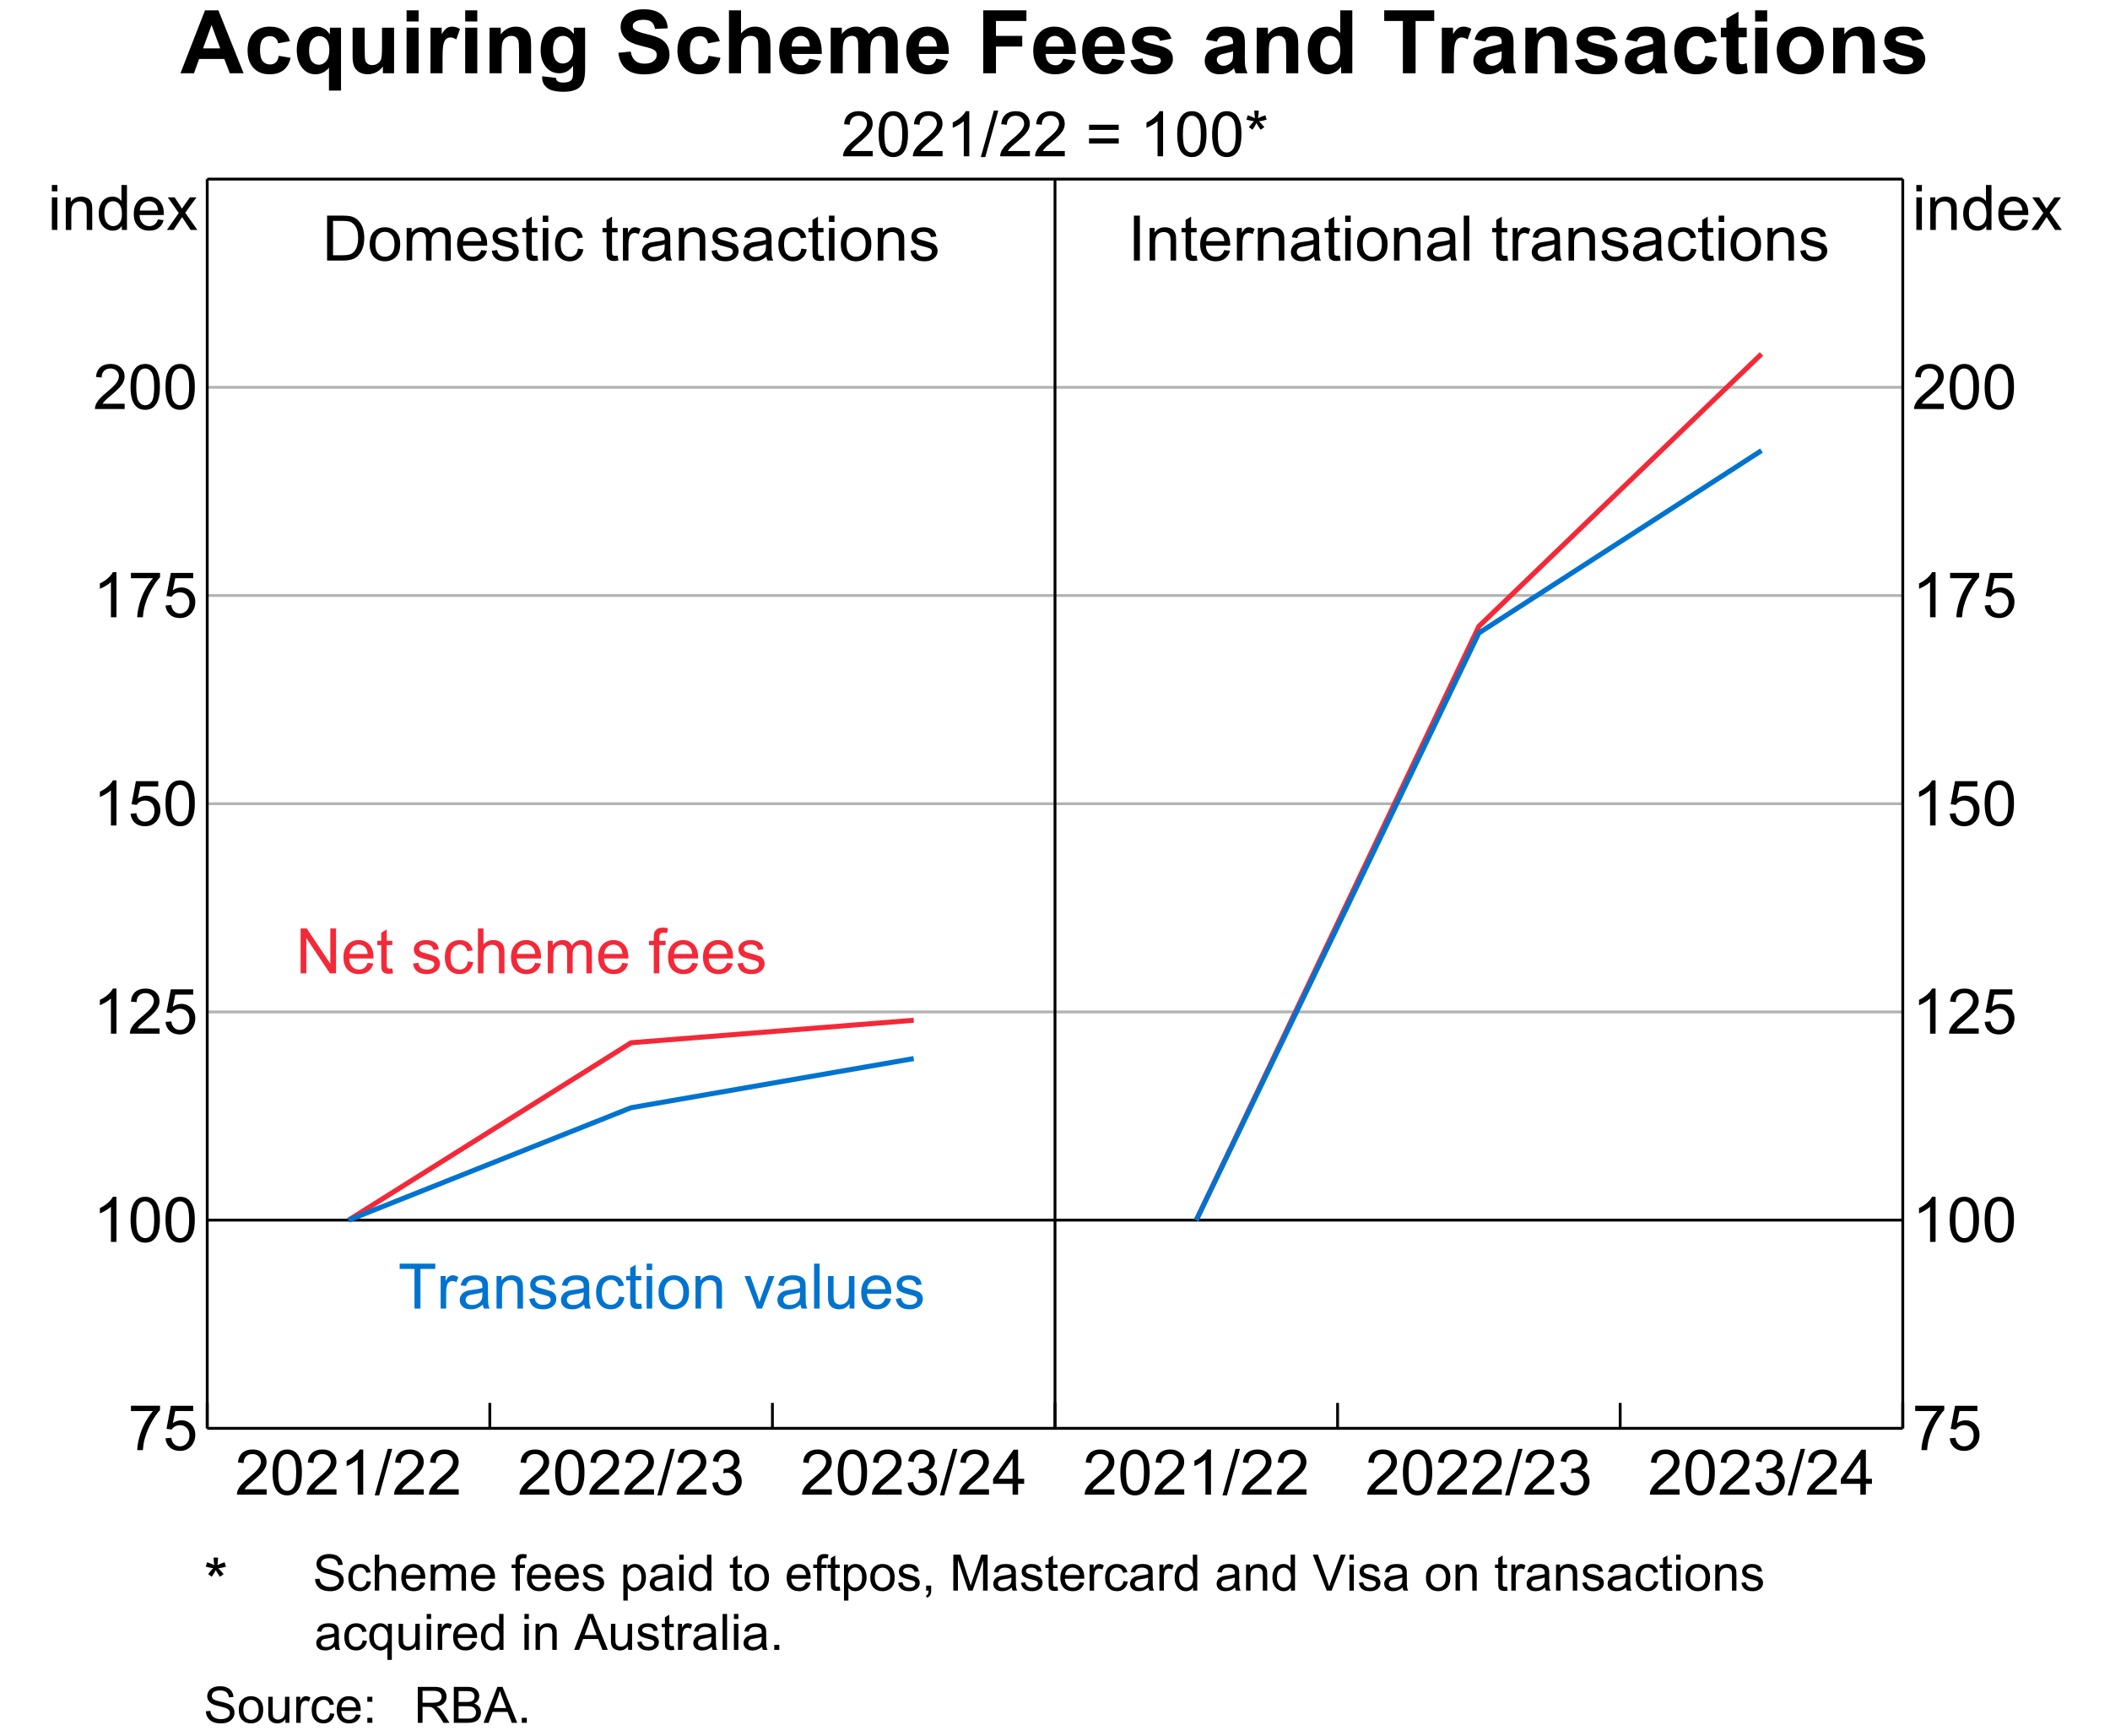 <?xml version="1.0" encoding="UTF-8"?>
<svg xmlns="http://www.w3.org/2000/svg" xmlns:xlink="http://www.w3.org/1999/xlink" width="672pt" height="553pt" viewBox="0 0 672 553" version="1.1">
<defs>
<g>
<symbol overflow="visible" id="glyph0-0">
<path style="stroke:none;" d="M 3.5 0 L 3.5 -17.5 L 17.5 -17.5 L 17.5 0 Z M 3.938 -0.438 L 17.062 -0.438 L 17.062 -17.062 L 3.938 -17.062 Z M 3.938 -0.438 "/>
</symbol>
<symbol overflow="visible" id="glyph0-1">
<path style="stroke:none;" d="M 20.109 0 L 15.707 0 L 13.957 -4.551 L 5.945 -4.551 L 4.293 0 L 0 0 L 7.805 -20.043 L 12.086 -20.043 Z M 12.66 -7.93 L 9.898 -15.367 L 7.191 -7.93 Z M 12.66 -7.93 "/>
</symbol>
<symbol overflow="visible" id="glyph0-2">
<path style="stroke:none;" d="M 14.668 -10.227 L 10.883 -9.543 C 10.75 -10.297 10.461 -10.867 10.012 -11.25 C 9.559 -11.633 8.973 -11.824 8.258 -11.824 C 7.297 -11.824 6.535 -11.492 5.965 -10.832 C 5.395 -10.172 5.109 -9.066 5.113 -7.52 C 5.109 -5.793 5.398 -4.578 5.98 -3.867 C 6.555 -3.156 7.332 -2.801 8.312 -2.801 C 9.039 -2.801 9.637 -3.008 10.102 -3.422 C 10.566 -3.836 10.895 -4.547 11.086 -5.562 L 14.859 -4.922 C 14.469 -3.188 13.715 -1.879 12.605 -0.996 C 11.488 -0.113 10 0.328 8.133 0.328 C 6.008 0.328 4.312 -0.34 3.055 -1.68 C 1.789 -3.02 1.16 -4.875 1.16 -7.246 C 1.16 -9.641 1.793 -11.508 3.059 -12.844 C 4.324 -14.18 6.039 -14.848 8.203 -14.848 C 9.969 -14.848 11.371 -14.465 12.418 -13.703 C 13.457 -12.941 14.207 -11.781 14.668 -10.227 Z M 14.668 -10.227 "/>
</symbol>
<symbol overflow="visible" id="glyph0-3">
<path style="stroke:none;" d="M 11.496 5.523 L 11.496 -1.777 C 10.996 -1.125 10.371 -0.613 9.625 -0.238 C 8.875 0.141 8.066 0.328 7.203 0.328 C 5.551 0.328 4.195 -0.289 3.129 -1.531 C 1.871 -2.977 1.242 -4.941 1.242 -7.422 C 1.242 -9.754 1.832 -11.574 3.012 -12.883 C 4.191 -14.191 5.656 -14.848 7.41 -14.848 C 8.375 -14.848 9.211 -14.641 9.918 -14.23 C 10.621 -13.82 11.246 -13.199 11.797 -12.371 L 11.797 -14.52 L 15.34 -14.52 L 15.34 5.523 Z M 11.621 -7.438 C 11.617 -8.918 11.316 -10.023 10.711 -10.75 C 10.102 -11.473 9.34 -11.836 8.434 -11.84 C 7.5 -11.836 6.723 -11.465 6.102 -10.73 C 5.477 -9.988 5.168 -8.82 5.168 -7.219 C 5.168 -5.621 5.469 -4.469 6.07 -3.766 C 6.672 -3.059 7.414 -2.707 8.297 -2.707 C 9.18 -2.707 9.953 -3.102 10.621 -3.895 C 11.285 -4.688 11.617 -5.867 11.621 -7.438 Z M 11.621 -7.438 "/>
</symbol>
<symbol overflow="visible" id="glyph0-4">
<path style="stroke:none;" d="M 11.566 0 L 11.566 -2.172 C 11.035 -1.395 10.34 -0.785 9.48 -0.34 C 8.617 0.105 7.707 0.328 6.754 0.328 C 5.773 0.328 4.898 0.117 4.125 -0.312 C 3.352 -0.738 2.789 -1.34 2.445 -2.117 C 2.094 -2.891 1.922 -3.965 1.926 -5.332 L 1.926 -14.52 L 5.77 -14.52 L 5.77 -7.848 C 5.766 -5.801 5.836 -4.551 5.98 -4.094 C 6.117 -3.629 6.375 -3.266 6.75 -3 C 7.125 -2.73 7.598 -2.594 8.176 -2.598 C 8.828 -2.594 9.418 -2.773 9.938 -3.137 C 10.457 -3.492 10.812 -3.941 11.004 -4.477 C 11.195 -5.008 11.289 -6.312 11.293 -8.395 L 11.293 -14.52 L 15.133 -14.52 L 15.133 0 Z M 11.566 0 "/>
</symbol>
<symbol overflow="visible" id="glyph0-5">
<path style="stroke:none;" d="M 2.008 -16.488 L 2.008 -20.043 L 5.852 -20.043 L 5.852 -16.488 Z M 2.008 0 L 2.008 -14.52 L 5.852 -14.52 L 5.852 0 Z M 2.008 0 "/>
</symbol>
<symbol overflow="visible" id="glyph0-6">
<path style="stroke:none;" d="M 5.688 0 L 1.844 0 L 1.844 -14.52 L 5.414 -14.52 L 5.414 -12.453 C 6.023 -13.426 6.57 -14.07 7.059 -14.383 C 7.547 -14.691 8.102 -14.848 8.723 -14.848 C 9.594 -14.848 10.438 -14.605 11.25 -14.121 L 10.062 -10.773 C 9.41 -11.191 8.809 -11.402 8.258 -11.402 C 7.715 -11.402 7.258 -11.254 6.887 -10.957 C 6.512 -10.66 6.219 -10.121 6.008 -9.348 C 5.789 -8.57 5.684 -6.949 5.688 -4.484 Z M 5.688 0 "/>
</symbol>
<symbol overflow="visible" id="glyph0-7">
<path style="stroke:none;" d="M 15.215 0 L 11.375 0 L 11.375 -7.41 C 11.371 -8.977 11.289 -9.988 11.129 -10.449 C 10.961 -10.906 10.695 -11.266 10.328 -11.523 C 9.957 -11.777 9.512 -11.906 8.996 -11.906 C 8.324 -11.906 7.727 -11.723 7.203 -11.359 C 6.672 -10.992 6.312 -10.508 6.117 -9.91 C 5.922 -9.305 5.824 -8.195 5.824 -6.574 L 5.824 0 L 1.98 0 L 1.98 -14.52 L 5.551 -14.52 L 5.551 -12.387 C 6.812 -14.027 8.41 -14.848 10.336 -14.848 C 11.18 -14.848 11.953 -14.691 12.656 -14.387 C 13.359 -14.078 13.891 -13.691 14.25 -13.219 C 14.609 -12.742 14.859 -12.203 15.004 -11.605 C 15.141 -11 15.211 -10.141 15.215 -9.023 Z M 15.215 0 "/>
</symbol>
<symbol overflow="visible" id="glyph0-8">
<path style="stroke:none;" d="M 1.652 0.957 L 6.043 1.488 C 6.113 1.996 6.281 2.348 6.547 2.543 C 6.906 2.816 7.48 2.953 8.27 2.953 C 9.27 2.953 10.023 2.801 10.527 2.5 C 10.859 2.297 11.113 1.973 11.293 1.531 C 11.406 1.207 11.465 0.625 11.469 -0.23 L 11.469 -2.352 C 10.316 -0.781 8.867 0 7.121 0 C 5.168 0 3.625 -0.824 2.488 -2.473 C 1.594 -3.777 1.148 -5.398 1.148 -7.34 C 1.148 -9.773 1.73 -11.633 2.902 -12.918 C 4.07 -14.203 5.527 -14.848 7.273 -14.848 C 9.062 -14.848 10.543 -14.059 11.715 -12.48 L 11.715 -14.52 L 15.312 -14.52 L 15.312 -1.488 C 15.309 0.223 15.168 1.5 14.887 2.348 C 14.602 3.195 14.207 3.859 13.699 4.344 C 13.188 4.824 12.504 5.203 11.652 5.48 C 10.797 5.75 9.719 5.887 8.422 5.891 C 5.957 5.887 4.211 5.465 3.184 4.625 C 2.152 3.781 1.641 2.715 1.641 1.422 C 1.641 1.293 1.645 1.137 1.652 0.957 Z M 5.086 -7.559 C 5.086 -6.02 5.383 -4.891 5.98 -4.176 C 6.574 -3.457 7.309 -3.098 8.188 -3.102 C 9.125 -3.098 9.918 -3.465 10.566 -4.203 C 11.211 -4.934 11.535 -6.023 11.539 -7.465 C 11.535 -8.965 11.227 -10.078 10.609 -10.812 C 9.988 -11.539 9.203 -11.906 8.258 -11.906 C 7.332 -11.906 6.574 -11.547 5.98 -10.832 C 5.383 -10.117 5.086 -9.027 5.086 -7.559 Z M 5.086 -7.559 "/>
</symbol>
<symbol overflow="visible" id="glyph0-9">
<path style="stroke:none;" d="M 1.012 -6.52 L 4.949 -6.902 C 5.184 -5.582 5.664 -4.609 6.391 -3.992 C 7.113 -3.367 8.09 -3.059 9.324 -3.062 C 10.621 -3.059 11.605 -3.332 12.27 -3.887 C 12.93 -4.434 13.258 -5.082 13.262 -5.824 C 13.258 -6.297 13.121 -6.699 12.844 -7.031 C 12.562 -7.363 12.074 -7.652 11.387 -7.902 C 10.91 -8.062 9.832 -8.355 8.148 -8.777 C 5.977 -9.312 4.453 -9.973 3.582 -10.758 C 2.348 -11.859 1.734 -13.203 1.734 -14.793 C 1.734 -15.812 2.023 -16.766 2.602 -17.656 C 3.18 -18.539 4.012 -19.215 5.105 -19.684 C 6.191 -20.145 7.508 -20.379 9.051 -20.383 C 11.562 -20.379 13.457 -19.828 14.73 -18.727 C 16 -17.625 16.668 -16.152 16.734 -14.312 L 12.688 -14.137 C 12.508 -15.164 12.137 -15.902 11.57 -16.355 C 11 -16.805 10.145 -17.031 9.008 -17.035 C 7.828 -17.031 6.91 -16.789 6.246 -16.309 C 5.816 -15.996 5.602 -15.582 5.605 -15.066 C 5.602 -14.59 5.801 -14.184 6.207 -13.848 C 6.715 -13.418 7.957 -12.973 9.926 -12.508 C 11.895 -12.043 13.348 -11.562 14.293 -11.066 C 15.23 -10.566 15.969 -9.887 16.508 -9.027 C 17.039 -8.164 17.309 -7.102 17.309 -5.836 C 17.309 -4.688 16.988 -3.609 16.352 -2.609 C 15.711 -1.602 14.809 -0.859 13.645 -0.375 C 12.477 0.109 11.023 0.352 9.281 0.355 C 6.746 0.352 4.797 -0.23 3.441 -1.398 C 2.082 -2.566 1.273 -4.273 1.012 -6.52 Z M 1.012 -6.52 "/>
</symbol>
<symbol overflow="visible" id="glyph0-10">
<path style="stroke:none;" d="M 5.836 -20.043 L 5.836 -12.672 C 7.074 -14.121 8.555 -14.848 10.281 -14.848 C 11.16 -14.848 11.957 -14.684 12.672 -14.355 C 13.379 -14.027 13.914 -13.605 14.277 -13.098 C 14.637 -12.582 14.883 -12.02 15.016 -11.402 C 15.145 -10.781 15.211 -9.816 15.215 -8.516 L 15.215 0 L 11.375 0 L 11.375 -7.668 C 11.371 -9.188 11.301 -10.152 11.156 -10.566 C 11.008 -10.973 10.75 -11.301 10.383 -11.543 C 10.012 -11.785 9.547 -11.906 8.996 -11.906 C 8.355 -11.906 7.785 -11.75 7.285 -11.441 C 6.781 -11.129 6.414 -10.66 6.184 -10.039 C 5.949 -9.414 5.836 -8.492 5.836 -7.273 L 5.836 0 L 1.996 0 L 1.996 -20.043 Z M 5.836 -20.043 "/>
</symbol>
<symbol overflow="visible" id="glyph0-11">
<path style="stroke:none;" d="M 10.418 -4.621 L 14.246 -3.977 C 13.75 -2.57 12.973 -1.5 11.914 -0.77 C 10.848 -0.035 9.52 0.328 7.93 0.328 C 5.398 0.328 3.531 -0.496 2.324 -2.145 C 1.363 -3.465 0.883 -5.133 0.887 -7.148 C 0.883 -9.555 1.512 -11.438 2.773 -12.801 C 4.027 -14.164 5.621 -14.848 7.547 -14.848 C 9.703 -14.848 11.406 -14.133 12.656 -12.707 C 13.906 -11.277 14.504 -9.094 14.449 -6.152 L 4.824 -6.152 C 4.848 -5.012 5.16 -4.125 5.754 -3.492 C 6.348 -2.859 7.086 -2.543 7.969 -2.543 C 8.57 -2.543 9.074 -2.707 9.484 -3.035 C 9.895 -3.363 10.207 -3.891 10.418 -4.621 Z M 10.637 -8.504 C 10.605 -9.613 10.32 -10.461 9.773 -11.039 C 9.227 -11.617 8.559 -11.906 7.777 -11.906 C 6.934 -11.906 6.242 -11.602 5.699 -10.992 C 5.148 -10.379 4.879 -9.547 4.895 -8.504 Z M 10.637 -8.504 "/>
</symbol>
<symbol overflow="visible" id="glyph0-12">
<path style="stroke:none;" d="M 1.723 -14.52 L 5.262 -14.52 L 5.262 -12.535 C 6.527 -14.074 8.035 -14.848 9.789 -14.848 C 10.715 -14.848 11.52 -14.656 12.207 -14.273 C 12.887 -13.891 13.449 -13.309 13.891 -12.535 C 14.527 -13.309 15.215 -13.891 15.953 -14.273 C 16.691 -14.656 17.48 -14.848 18.32 -14.848 C 19.383 -14.848 20.285 -14.629 21.023 -14.195 C 21.762 -13.762 22.312 -13.125 22.68 -12.289 C 22.941 -11.664 23.074 -10.664 23.078 -9.281 L 23.078 0 L 19.234 0 L 19.234 -8.297 C 19.23 -9.734 19.098 -10.664 18.84 -11.086 C 18.48 -11.633 17.934 -11.906 17.199 -11.906 C 16.656 -11.906 16.152 -11.742 15.68 -11.414 C 15.203 -11.086 14.859 -10.605 14.652 -9.973 C 14.441 -9.34 14.336 -8.34 14.34 -6.973 L 14.34 0 L 10.5 0 L 10.5 -7.957 C 10.5 -9.367 10.43 -10.277 10.293 -10.688 C 10.156 -11.098 9.945 -11.402 9.656 -11.605 C 9.367 -11.805 8.977 -11.906 8.488 -11.906 C 7.895 -11.906 7.363 -11.746 6.891 -11.426 C 6.414 -11.105 6.074 -10.645 5.871 -10.047 C 5.664 -9.441 5.559 -8.445 5.562 -7.055 L 5.562 0 L 1.723 0 Z M 1.723 -14.52 "/>
</symbol>
<symbol overflow="visible" id="glyph0-13">
<path style="stroke:none;" d="M 2.062 0 L 2.062 -20.043 L 15.805 -20.043 L 15.805 -16.652 L 6.109 -16.652 L 6.109 -11.906 L 14.477 -11.906 L 14.477 -8.516 L 6.109 -8.516 L 6.109 0 Z M 2.062 0 "/>
</symbol>
<symbol overflow="visible" id="glyph0-14">
<path style="stroke:none;" d="M 0.656 -4.141 L 4.512 -4.73 C 4.676 -3.98 5.008 -3.414 5.508 -3.027 C 6.008 -2.637 6.707 -2.441 7.613 -2.445 C 8.605 -2.441 9.355 -2.625 9.855 -2.992 C 10.191 -3.246 10.359 -3.59 10.363 -4.02 C 10.359 -4.309 10.27 -4.547 10.09 -4.742 C 9.895 -4.922 9.465 -5.094 8.805 -5.25 C 5.703 -5.93 3.738 -6.551 2.91 -7.121 C 1.758 -7.902 1.184 -8.992 1.188 -10.391 C 1.184 -11.645 1.68 -12.703 2.676 -13.562 C 3.668 -14.418 5.211 -14.848 7.301 -14.848 C 9.285 -14.848 10.762 -14.523 11.73 -13.875 C 12.695 -13.227 13.359 -12.27 13.727 -11.004 L 10.102 -10.336 C 9.945 -10.898 9.648 -11.328 9.219 -11.633 C 8.781 -11.93 8.164 -12.082 7.367 -12.086 C 6.352 -12.082 5.629 -11.941 5.195 -11.66 C 4.902 -11.457 4.758 -11.195 4.758 -10.883 C 4.758 -10.605 4.883 -10.375 5.141 -10.184 C 5.484 -9.926 6.68 -9.562 8.727 -9.102 C 10.77 -8.633 12.199 -8.066 13.016 -7.395 C 13.812 -6.711 14.215 -5.758 14.219 -4.539 C 14.215 -3.207 13.66 -2.062 12.551 -1.105 C 11.438 -0.148 9.789 0.328 7.613 0.328 C 5.633 0.328 4.07 -0.07 2.918 -0.875 C 1.762 -1.672 1.008 -2.762 0.656 -4.141 Z M 0.656 -4.141 "/>
</symbol>
<symbol overflow="visible" id="glyph0-15">
<path style="stroke:none;" d="M 4.879 -10.09 L 1.395 -10.719 C 1.785 -12.117 2.457 -13.156 3.414 -13.836 C 4.371 -14.508 5.793 -14.848 7.684 -14.848 C 9.395 -14.848 10.672 -14.645 11.512 -14.238 C 12.348 -13.832 12.938 -13.316 13.281 -12.691 C 13.621 -12.066 13.793 -10.918 13.793 -9.254 L 13.754 -4.77 C 13.75 -3.492 13.812 -2.551 13.938 -1.945 C 14.059 -1.34 14.289 -0.691 14.629 0 L 10.828 0 C 10.727 -0.254 10.602 -0.629 10.457 -1.133 C 10.391 -1.359 10.344 -1.512 10.32 -1.586 C 9.66 -0.945 8.961 -0.465 8.215 -0.148 C 7.465 0.172 6.668 0.328 5.824 0.328 C 4.328 0.328 3.148 -0.074 2.289 -0.887 C 1.426 -1.695 0.996 -2.723 0.996 -3.965 C 0.996 -4.781 1.191 -5.512 1.582 -6.156 C 1.973 -6.797 2.52 -7.289 3.23 -7.633 C 3.934 -7.973 4.953 -8.273 6.289 -8.531 C 8.078 -8.867 9.324 -9.18 10.02 -9.473 L 10.02 -9.855 C 10.02 -10.594 9.836 -11.117 9.473 -11.434 C 9.105 -11.746 8.418 -11.906 7.41 -11.906 C 6.723 -11.906 6.188 -11.77 5.809 -11.504 C 5.422 -11.23 5.113 -10.762 4.879 -10.09 Z M 10.02 -6.973 C 9.527 -6.809 8.746 -6.609 7.68 -6.383 C 6.613 -6.152 5.918 -5.93 5.59 -5.715 C 5.09 -5.355 4.84 -4.906 4.84 -4.359 C 4.84 -3.82 5.039 -3.355 5.441 -2.965 C 5.84 -2.574 6.352 -2.379 6.973 -2.379 C 7.664 -2.379 8.324 -2.605 8.953 -3.062 C 9.418 -3.406 9.723 -3.828 9.871 -4.332 C 9.969 -4.656 10.02 -5.281 10.02 -6.207 Z M 10.02 -6.973 "/>
</symbol>
<symbol overflow="visible" id="glyph0-16">
<path style="stroke:none;" d="M 15.324 0 L 11.758 0 L 11.758 -2.133 C 11.16 -1.301 10.461 -0.68 9.656 -0.277 C 8.852 0.129 8.039 0.328 7.219 0.328 C 5.547 0.328 4.117 -0.344 2.93 -1.688 C 1.742 -3.031 1.148 -4.906 1.148 -7.312 C 1.148 -9.773 1.727 -11.645 2.883 -12.926 C 4.039 -14.207 5.5 -14.848 7.273 -14.848 C 8.891 -14.848 10.297 -14.172 11.484 -12.824 L 11.484 -20.043 L 15.324 -20.043 Z M 5.07 -7.574 C 5.066 -6.023 5.281 -4.902 5.715 -4.211 C 6.332 -3.207 7.199 -2.707 8.312 -2.707 C 9.191 -2.707 9.941 -3.082 10.566 -3.832 C 11.184 -4.582 11.496 -5.703 11.496 -7.203 C 11.496 -8.867 11.195 -10.07 10.594 -10.805 C 9.992 -11.539 9.223 -11.906 8.285 -11.906 C 7.371 -11.906 6.605 -11.543 5.992 -10.82 C 5.375 -10.094 5.066 -9.012 5.07 -7.574 Z M 5.07 -7.574 "/>
</symbol>
<symbol overflow="visible" id="glyph0-17">
<path style="stroke:none;" d="M 6.547 0 L 6.547 -16.652 L 0.602 -16.652 L 0.602 -20.043 L 16.527 -20.043 L 16.527 -16.652 L 10.594 -16.652 L 10.594 0 Z M 6.547 0 "/>
</symbol>
<symbol overflow="visible" id="glyph0-18">
<path style="stroke:none;" d="M 8.668 -14.52 L 8.668 -11.457 L 6.043 -11.457 L 6.043 -5.605 C 6.039 -4.418 6.066 -3.727 6.117 -3.531 C 6.164 -3.332 6.277 -3.172 6.457 -3.047 C 6.637 -2.918 6.852 -2.852 7.109 -2.855 C 7.461 -2.852 7.977 -2.977 8.652 -3.227 L 8.98 -0.246 C 8.086 0.137 7.074 0.328 5.945 0.328 C 5.25 0.328 4.625 0.215 4.07 -0.02 C 3.512 -0.246 3.105 -0.547 2.848 -0.922 C 2.59 -1.289 2.41 -1.789 2.309 -2.418 C 2.227 -2.863 2.184 -3.766 2.188 -5.125 L 2.188 -11.457 L 0.422 -11.457 L 0.422 -14.52 L 2.188 -14.52 L 2.188 -17.402 L 6.043 -19.645 L 6.043 -14.52 Z M 8.668 -14.52 "/>
</symbol>
<symbol overflow="visible" id="glyph0-19">
<path style="stroke:none;" d="M 1.121 -7.465 C 1.117 -8.738 1.434 -9.973 2.062 -11.168 C 2.691 -12.363 3.582 -13.273 4.734 -13.902 C 5.887 -14.531 7.172 -14.848 8.598 -14.848 C 10.793 -14.848 12.594 -14.133 14 -12.707 C 15.398 -11.277 16.102 -9.477 16.105 -7.301 C 16.102 -5.102 15.391 -3.277 13.977 -1.836 C 12.555 -0.391 10.773 0.328 8.625 0.328 C 7.293 0.328 6.023 0.027 4.816 -0.574 C 3.609 -1.176 2.691 -2.055 2.062 -3.219 C 1.434 -4.375 1.117 -5.793 1.121 -7.465 Z M 5.059 -7.258 C 5.055 -5.816 5.398 -4.715 6.082 -3.949 C 6.766 -3.184 7.609 -2.801 8.613 -2.801 C 9.613 -2.801 10.453 -3.184 11.133 -3.949 C 11.812 -4.715 12.152 -5.824 12.152 -7.285 C 12.152 -8.703 11.812 -9.797 11.133 -10.566 C 10.453 -11.328 9.613 -11.711 8.613 -11.715 C 7.609 -11.711 6.766 -11.328 6.082 -10.566 C 5.398 -9.797 5.055 -8.695 5.059 -7.258 Z M 5.059 -7.258 "/>
</symbol>
<symbol overflow="visible" id="glyph1-0">
<path style="stroke:none;" d="M 2.5 0 L 2.5 -12.5 L 12.5 -12.5 L 12.5 0 Z M 2.812 -0.312 L 12.188 -0.312 L 12.188 -12.188 L 2.812 -12.188 Z M 2.812 -0.312 "/>
</symbol>
<symbol overflow="visible" id="glyph1-1">
<path style="stroke:none;" d="M 10.07 -1.691 L 10.07 0 L 0.605 0 C 0.59 -0.422 0.66 -0.828 0.812 -1.223 C 1.051 -1.863 1.438 -2.496 1.969 -3.125 C 2.5 -3.746 3.266 -4.469 4.27 -5.293 C 5.82 -6.566 6.871 -7.578 7.422 -8.324 C 7.965 -9.07 8.238 -9.777 8.242 -10.441 C 8.238 -11.137 7.988 -11.723 7.496 -12.203 C 6.996 -12.68 6.348 -12.918 5.547 -12.922 C 4.699 -12.918 4.023 -12.664 3.516 -12.16 C 3.008 -11.648 2.75 -10.945 2.746 -10.051 L 0.938 -10.234 C 1.062 -11.582 1.527 -12.609 2.336 -13.316 C 3.141 -14.02 4.223 -14.371 5.586 -14.375 C 6.957 -14.371 8.047 -13.992 8.848 -13.23 C 9.648 -12.469 10.047 -11.523 10.051 -10.402 C 10.047 -9.824 9.93 -9.262 9.699 -8.711 C 9.461 -8.156 9.074 -7.574 8.531 -6.965 C 7.984 -6.352 7.078 -5.512 5.82 -4.445 C 4.762 -3.559 4.086 -2.957 3.789 -2.641 C 3.488 -2.324 3.242 -2.008 3.047 -1.691 Z M 10.07 -1.691 "/>
</symbol>
<symbol overflow="visible" id="glyph1-2">
<path style="stroke:none;" d="M 0.832 -7.062 C 0.832 -8.75 1.004 -10.113 1.352 -11.148 C 1.699 -12.176 2.219 -12.973 2.906 -13.535 C 3.594 -14.094 4.457 -14.371 5.5 -14.375 C 6.266 -14.371 6.938 -14.219 7.52 -13.91 C 8.098 -13.602 8.578 -13.156 8.957 -12.574 C 9.332 -11.988 9.629 -11.277 9.844 -10.445 C 10.059 -9.605 10.164 -8.477 10.168 -7.062 C 10.164 -5.379 9.992 -4.023 9.648 -2.992 C 9.301 -1.957 8.785 -1.16 8.102 -0.598 C 7.41 -0.035 6.543 0.246 5.5 0.246 C 4.117 0.246 3.031 -0.25 2.246 -1.242 C 1.301 -2.43 0.832 -4.367 0.832 -7.062 Z M 2.637 -7.062 C 2.637 -4.707 2.91 -3.145 3.461 -2.367 C 4.012 -1.59 4.691 -1.199 5.5 -1.203 C 6.305 -1.199 6.984 -1.59 7.535 -2.375 C 8.082 -3.152 8.355 -4.715 8.359 -7.062 C 8.355 -9.414 8.082 -10.98 7.535 -11.758 C 6.984 -12.531 6.297 -12.918 5.48 -12.922 C 4.668 -12.918 4.023 -12.578 3.547 -11.895 C 2.938 -11.02 2.637 -9.406 2.637 -7.062 Z M 2.637 -7.062 "/>
</symbol>
<symbol overflow="visible" id="glyph1-3">
<path style="stroke:none;" d="M 7.453 0 L 5.695 0 L 5.695 -11.203 C 5.27 -10.797 4.711 -10.391 4.027 -9.992 C 3.34 -9.586 2.727 -9.285 2.18 -9.082 L 2.18 -10.781 C 3.16 -11.242 4.016 -11.801 4.754 -12.461 C 5.488 -13.117 6.012 -13.754 6.32 -14.375 L 7.453 -14.375 Z M 7.453 0 "/>
</symbol>
<symbol overflow="visible" id="glyph1-4">
<path style="stroke:none;" d="M 0 0.246 L 4.152 -14.562 L 5.559 -14.562 L 1.418 0.246 Z M 0 0.246 "/>
</symbol>
<symbol overflow="visible" id="glyph1-5">
<path style="stroke:none;" d="M 10.566 -8.418 L 1.113 -8.418 L 1.113 -10.059 L 10.566 -10.059 Z M 10.566 -4.074 L 1.113 -4.074 L 1.113 -5.715 L 10.566 -5.715 Z M 10.566 -4.074 "/>
</symbol>
<symbol overflow="visible" id="glyph1-6">
<path style="stroke:none;" d="M 0.625 -11.691 L 1.074 -13.078 C 2.105 -12.711 2.859 -12.395 3.332 -12.129 C 3.203 -13.309 3.137 -14.117 3.137 -14.562 L 4.551 -14.562 C 4.531 -13.914 4.457 -13.109 4.328 -12.141 C 4.996 -12.477 5.766 -12.789 6.633 -13.078 L 7.082 -11.691 C 6.25 -11.414 5.438 -11.234 4.648 -11.145 C 5.043 -10.797 5.605 -10.18 6.328 -9.297 L 5.156 -8.469 C 4.777 -8.977 4.332 -9.676 3.82 -10.566 C 3.336 -9.645 2.91 -8.945 2.551 -8.469 L 1.398 -9.297 C 2.152 -10.227 2.691 -10.844 3.02 -11.145 C 2.176 -11.305 1.379 -11.484 0.625 -11.691 Z M 0.625 -11.691 "/>
</symbol>
<symbol overflow="visible" id="glyph1-7">
<path style="stroke:none;" d="M 1.543 0 L 1.543 -14.316 L 6.477 -14.316 C 7.586 -14.312 8.438 -14.246 9.023 -14.113 C 9.844 -13.922 10.543 -13.578 11.125 -13.086 C 11.879 -12.445 12.441 -11.633 12.816 -10.641 C 13.188 -9.648 13.375 -8.512 13.379 -7.238 C 13.375 -6.145 13.25 -5.18 12.996 -4.344 C 12.742 -3.5 12.414 -2.809 12.02 -2.262 C 11.621 -1.711 11.188 -1.277 10.719 -0.961 C 10.242 -0.645 9.672 -0.402 9.008 -0.242 C 8.336 -0.078 7.57 0 6.711 0 Z M 3.438 -1.691 L 6.496 -1.691 C 7.438 -1.688 8.176 -1.773 8.715 -1.953 C 9.25 -2.125 9.68 -2.375 10 -2.695 C 10.449 -3.145 10.801 -3.746 11.051 -4.508 C 11.301 -5.262 11.426 -6.184 11.426 -7.266 C 11.426 -8.762 11.18 -9.91 10.688 -10.719 C 10.195 -11.52 9.598 -12.059 8.898 -12.336 C 8.387 -12.527 7.57 -12.625 6.445 -12.629 L 3.438 -12.629 Z M 3.438 -1.691 "/>
</symbol>
<symbol overflow="visible" id="glyph1-8">
<path style="stroke:none;" d="M 0.664 -5.188 C 0.66 -7.102 1.195 -8.523 2.266 -9.453 C 3.156 -10.219 4.242 -10.605 5.527 -10.605 C 6.949 -10.605 8.117 -10.137 9.023 -9.203 C 9.93 -8.27 10.383 -6.98 10.383 -5.332 C 10.383 -3.996 10.18 -2.945 9.781 -2.184 C 9.375 -1.414 8.793 -0.82 8.031 -0.398 C 7.266 0.023 6.43 0.234 5.527 0.234 C 4.074 0.234 2.902 -0.23 2.008 -1.16 C 1.109 -2.09 0.66 -3.43 0.664 -5.188 Z M 2.473 -5.188 C 2.473 -3.855 2.762 -2.863 3.34 -2.203 C 3.918 -1.539 4.645 -1.207 5.527 -1.211 C 6.395 -1.207 7.121 -1.539 7.703 -2.207 C 8.281 -2.867 8.57 -3.879 8.574 -5.246 C 8.57 -6.523 8.281 -7.496 7.699 -8.16 C 7.117 -8.82 6.391 -9.152 5.527 -9.152 C 4.645 -9.152 3.918 -8.82 3.34 -8.164 C 2.762 -7.504 2.473 -6.512 2.473 -5.188 Z M 2.473 -5.188 "/>
</symbol>
<symbol overflow="visible" id="glyph1-9">
<path style="stroke:none;" d="M 1.32 0 L 1.32 -10.371 L 2.891 -10.371 L 2.891 -8.918 C 3.211 -9.426 3.645 -9.832 4.188 -10.141 C 4.727 -10.449 5.344 -10.605 6.035 -10.605 C 6.801 -10.605 7.43 -10.445 7.926 -10.125 C 8.414 -9.805 8.762 -9.359 8.965 -8.789 C 9.785 -10 10.852 -10.605 12.168 -10.605 C 13.195 -10.605 13.984 -10.32 14.539 -9.75 C 15.09 -9.18 15.367 -8.301 15.371 -7.121 L 15.371 0 L 13.625 0 L 13.625 -6.535 C 13.621 -7.234 13.566 -7.742 13.453 -8.051 C 13.336 -8.359 13.129 -8.605 12.832 -8.797 C 12.531 -8.984 12.18 -9.082 11.777 -9.082 C 11.047 -9.082 10.441 -8.84 9.961 -8.355 C 9.477 -7.871 9.234 -7.094 9.238 -6.027 L 9.238 0 L 7.48 0 L 7.48 -6.738 C 7.477 -7.52 7.332 -8.105 7.051 -8.496 C 6.762 -8.887 6.293 -9.082 5.645 -9.082 C 5.145 -9.082 4.688 -8.949 4.273 -8.691 C 3.852 -8.426 3.547 -8.047 3.359 -7.547 C 3.168 -7.047 3.074 -6.324 3.078 -5.383 L 3.078 0 Z M 1.32 0 "/>
</symbol>
<symbol overflow="visible" id="glyph1-10">
<path style="stroke:none;" d="M 8.418 -3.34 L 10.234 -3.117 C 9.945 -2.055 9.414 -1.23 8.641 -0.645 C 7.863 -0.059 6.875 0.234 5.676 0.234 C 4.156 0.234 2.953 -0.23 2.066 -1.168 C 1.176 -2.098 0.73 -3.41 0.734 -5.098 C 0.73 -6.84 1.18 -8.191 2.082 -9.16 C 2.977 -10.121 4.145 -10.605 5.578 -10.605 C 6.961 -10.605 8.09 -10.133 8.973 -9.188 C 9.848 -8.242 10.289 -6.914 10.293 -5.207 C 10.289 -5.102 10.285 -4.945 10.285 -4.738 L 2.551 -4.738 C 2.613 -3.594 2.938 -2.719 3.516 -2.117 C 4.094 -1.508 4.816 -1.207 5.684 -1.211 C 6.328 -1.207 6.879 -1.375 7.336 -1.719 C 7.789 -2.055 8.148 -2.598 8.418 -3.34 Z M 2.648 -6.184 L 8.438 -6.184 C 8.359 -7.051 8.137 -7.707 7.773 -8.145 C 7.211 -8.82 6.484 -9.156 5.598 -9.16 C 4.785 -9.156 4.105 -8.887 3.559 -8.348 C 3.004 -7.805 2.703 -7.082 2.648 -6.184 Z M 2.648 -6.184 "/>
</symbol>
<symbol overflow="visible" id="glyph1-11">
<path style="stroke:none;" d="M 0.617 -3.098 L 2.355 -3.371 C 2.449 -2.668 2.719 -2.133 3.168 -1.766 C 3.613 -1.391 4.238 -1.207 5.039 -1.211 C 5.844 -1.207 6.441 -1.371 6.836 -1.703 C 7.223 -2.031 7.418 -2.418 7.422 -2.863 C 7.418 -3.258 7.246 -3.57 6.906 -3.801 C 6.66 -3.953 6.062 -4.152 5.109 -4.395 C 3.82 -4.719 2.926 -5 2.426 -5.238 C 1.926 -5.477 1.547 -5.805 1.293 -6.227 C 1.035 -6.645 0.906 -7.109 0.91 -7.617 C 0.906 -8.078 1.012 -8.504 1.227 -8.902 C 1.434 -9.293 1.723 -9.621 2.09 -9.883 C 2.359 -10.082 2.73 -10.254 3.207 -10.395 C 3.676 -10.535 4.184 -10.605 4.727 -10.605 C 5.539 -10.605 6.254 -10.488 6.871 -10.254 C 7.484 -10.02 7.938 -9.699 8.23 -9.301 C 8.523 -8.898 8.727 -8.363 8.84 -7.695 L 7.121 -7.461 C 7.039 -7.992 6.812 -8.41 6.441 -8.711 C 6.062 -9.008 5.535 -9.156 4.855 -9.16 C 4.047 -9.156 3.469 -9.023 3.125 -8.758 C 2.777 -8.488 2.605 -8.176 2.609 -7.824 C 2.605 -7.59 2.68 -7.387 2.824 -7.207 C 2.965 -7.02 3.188 -6.863 3.496 -6.738 C 3.672 -6.672 4.191 -6.52 5.051 -6.289 C 6.293 -5.953 7.16 -5.684 7.652 -5.473 C 8.145 -5.262 8.527 -4.953 8.809 -4.551 C 9.086 -4.145 9.227 -3.645 9.23 -3.047 C 9.227 -2.461 9.055 -1.906 8.715 -1.391 C 8.371 -0.871 7.879 -0.473 7.234 -0.191 C 6.59 0.094 5.863 0.234 5.051 0.234 C 3.699 0.234 2.672 -0.043 1.969 -0.605 C 1.262 -1.16 0.809 -1.992 0.617 -3.098 Z M 0.617 -3.098 "/>
</symbol>
<symbol overflow="visible" id="glyph1-12">
<path style="stroke:none;" d="M 5.156 -1.574 L 5.41 -0.02 C 4.91 0.086 4.469 0.133 4.082 0.137 C 3.441 0.133 2.945 0.035 2.598 -0.164 C 2.242 -0.367 1.996 -0.633 1.855 -0.961 C 1.711 -1.289 1.641 -1.98 1.641 -3.039 L 1.641 -9.004 L 0.352 -9.004 L 0.352 -10.371 L 1.641 -10.371 L 1.641 -12.941 L 3.391 -13.996 L 3.391 -10.371 L 5.156 -10.371 L 5.156 -9.004 L 3.391 -9.004 L 3.391 -2.941 C 3.387 -2.438 3.418 -2.113 3.48 -1.973 C 3.543 -1.828 3.645 -1.715 3.785 -1.629 C 3.926 -1.543 4.125 -1.5 4.387 -1.504 C 4.578 -1.5 4.836 -1.523 5.156 -1.574 Z M 5.156 -1.574 "/>
</symbol>
<symbol overflow="visible" id="glyph1-13">
<path style="stroke:none;" d="M 1.328 -12.297 L 1.328 -14.316 L 3.086 -14.316 L 3.086 -12.297 Z M 1.328 0 L 1.328 -10.371 L 3.086 -10.371 L 3.086 0 Z M 1.328 0 "/>
</symbol>
<symbol overflow="visible" id="glyph1-14">
<path style="stroke:none;" d="M 8.086 -3.801 L 9.816 -3.574 C 9.621 -2.383 9.137 -1.449 8.363 -0.777 C 7.582 -0.102 6.629 0.234 5.5 0.234 C 4.078 0.234 2.938 -0.227 2.074 -1.156 C 1.211 -2.082 0.777 -3.414 0.781 -5.148 C 0.777 -6.266 0.965 -7.246 1.336 -8.086 C 1.707 -8.926 2.27 -9.555 3.031 -9.977 C 3.789 -10.395 4.617 -10.605 5.508 -10.605 C 6.633 -10.605 7.555 -10.32 8.273 -9.75 C 8.988 -9.18 9.445 -8.371 9.648 -7.324 L 7.941 -7.062 C 7.773 -7.754 7.484 -8.277 7.074 -8.633 C 6.66 -8.98 6.164 -9.156 5.578 -9.16 C 4.691 -9.156 3.969 -8.84 3.418 -8.207 C 2.863 -7.57 2.59 -6.566 2.59 -5.195 C 2.59 -3.801 2.855 -2.789 3.391 -2.156 C 3.922 -1.523 4.617 -1.207 5.48 -1.211 C 6.168 -1.207 6.746 -1.418 7.207 -1.844 C 7.668 -2.266 7.961 -2.918 8.086 -3.801 Z M 8.086 -3.801 "/>
</symbol>
<symbol overflow="visible" id="glyph1-15">
<path style="stroke:none;" d="M 1.301 0 L 1.301 -10.371 L 2.883 -10.371 L 2.883 -8.801 C 3.285 -9.535 3.656 -10.02 4 -10.254 C 4.34 -10.488 4.715 -10.605 5.129 -10.605 C 5.715 -10.605 6.316 -10.414 6.934 -10.039 L 6.328 -8.41 C 5.898 -8.66 5.469 -8.789 5.039 -8.789 C 4.656 -8.789 4.309 -8.672 4.004 -8.441 C 3.695 -8.211 3.48 -7.891 3.352 -7.48 C 3.156 -6.852 3.059 -6.168 3.059 -5.43 L 3.059 0 Z M 1.301 0 "/>
</symbol>
<symbol overflow="visible" id="glyph1-16">
<path style="stroke:none;" d="M 8.086 -1.281 C 7.434 -0.723 6.805 -0.332 6.207 -0.105 C 5.602 0.121 4.957 0.234 4.27 0.234 C 3.125 0.234 2.25 -0.043 1.641 -0.602 C 1.027 -1.156 0.719 -1.867 0.723 -2.734 C 0.719 -3.238 0.836 -3.703 1.07 -4.125 C 1.301 -4.547 1.602 -4.883 1.977 -5.137 C 2.348 -5.391 2.77 -5.582 3.242 -5.715 C 3.586 -5.801 4.109 -5.891 4.805 -5.977 C 6.223 -6.145 7.266 -6.344 7.941 -6.582 C 7.941 -6.82 7.945 -6.977 7.949 -7.043 C 7.945 -7.758 7.781 -8.262 7.453 -8.555 C 7 -8.953 6.332 -9.152 5.449 -9.152 C 4.621 -9.152 4.008 -9.004 3.617 -8.715 C 3.219 -8.422 2.93 -7.91 2.746 -7.18 L 1.027 -7.414 C 1.18 -8.145 1.438 -8.738 1.797 -9.195 C 2.152 -9.645 2.672 -9.992 3.352 -10.238 C 4.027 -10.48 4.809 -10.605 5.703 -10.605 C 6.586 -10.605 7.305 -10.5 7.859 -10.293 C 8.41 -10.082 8.82 -9.82 9.082 -9.508 C 9.34 -9.191 9.52 -8.793 9.629 -8.312 C 9.684 -8.012 9.715 -7.473 9.719 -6.691 L 9.719 -4.348 C 9.715 -2.711 9.75 -1.676 9.828 -1.246 C 9.898 -0.812 10.047 -0.398 10.273 0 L 8.438 0 C 8.254 -0.363 8.137 -0.789 8.086 -1.281 Z M 7.941 -5.207 C 7.301 -4.945 6.344 -4.723 5.07 -4.543 C 4.344 -4.434 3.832 -4.316 3.535 -4.191 C 3.23 -4.059 3 -3.867 2.84 -3.617 C 2.676 -3.363 2.594 -3.086 2.598 -2.785 C 2.594 -2.312 2.773 -1.922 3.129 -1.613 C 3.484 -1.297 4.004 -1.141 4.688 -1.145 C 5.363 -1.141 5.965 -1.289 6.492 -1.586 C 7.02 -1.879 7.406 -2.285 7.656 -2.805 C 7.844 -3.199 7.938 -3.785 7.941 -4.562 Z M 7.941 -5.207 "/>
</symbol>
<symbol overflow="visible" id="glyph1-17">
<path style="stroke:none;" d="M 1.32 0 L 1.32 -10.371 L 2.902 -10.371 L 2.902 -8.898 C 3.66 -10.035 4.762 -10.605 6.203 -10.605 C 6.824 -10.605 7.398 -10.492 7.926 -10.27 C 8.445 -10.043 8.836 -9.75 9.102 -9.387 C 9.359 -9.02 9.543 -8.586 9.648 -8.086 C 9.711 -7.758 9.742 -7.188 9.746 -6.379 L 9.746 0 L 7.988 0 L 7.988 -6.309 C 7.984 -7.023 7.918 -7.559 7.781 -7.914 C 7.645 -8.27 7.402 -8.555 7.055 -8.766 C 6.707 -8.977 6.297 -9.082 5.832 -9.082 C 5.078 -9.082 4.434 -8.844 3.891 -8.367 C 3.348 -7.891 3.074 -6.988 3.078 -5.664 L 3.078 0 Z M 1.32 0 "/>
</symbol>
<symbol overflow="visible" id="glyph1-18">
<path style="stroke:none;" d="M 0.84 -3.781 L 2.598 -4.016 C 2.797 -3.016 3.141 -2.297 3.629 -1.859 C 4.109 -1.418 4.703 -1.199 5.402 -1.203 C 6.227 -1.199 6.922 -1.488 7.496 -2.062 C 8.062 -2.633 8.348 -3.34 8.352 -4.191 C 8.348 -4.996 8.086 -5.664 7.559 -6.188 C 7.031 -6.711 6.359 -6.973 5.547 -6.973 C 5.215 -6.973 4.801 -6.906 4.309 -6.777 L 4.504 -8.32 C 4.617 -8.305 4.711 -8.297 4.785 -8.301 C 5.531 -8.297 6.207 -8.492 6.809 -8.887 C 7.406 -9.273 7.703 -9.875 7.707 -10.695 C 7.703 -11.336 7.484 -11.871 7.051 -12.293 C 6.613 -12.715 6.051 -12.926 5.363 -12.93 C 4.676 -12.926 4.105 -12.711 3.652 -12.285 C 3.191 -11.852 2.898 -11.207 2.773 -10.352 L 1.016 -10.664 C 1.227 -11.844 1.715 -12.754 2.48 -13.402 C 3.238 -14.047 4.188 -14.371 5.324 -14.375 C 6.102 -14.371 6.82 -14.203 7.48 -13.871 C 8.137 -13.535 8.641 -13.078 8.988 -12.5 C 9.336 -11.918 9.508 -11.305 9.512 -10.656 C 9.508 -10.035 9.344 -9.473 9.012 -8.965 C 8.68 -8.457 8.188 -8.051 7.539 -7.754 C 8.383 -7.555 9.039 -7.152 9.512 -6.539 C 9.977 -5.922 10.211 -5.152 10.215 -4.23 C 10.211 -2.98 9.758 -1.918 8.848 -1.051 C 7.934 -0.18 6.781 0.25 5.391 0.254 C 4.133 0.25 3.09 -0.121 2.262 -0.867 C 1.43 -1.617 0.953 -2.586 0.84 -3.781 Z M 0.84 -3.781 "/>
</symbol>
<symbol overflow="visible" id="glyph1-19">
<path style="stroke:none;" d="M 6.465 0 L 6.465 -3.43 L 0.254 -3.43 L 0.254 -5.039 L 6.789 -14.316 L 8.223 -14.316 L 8.223 -5.039 L 10.156 -5.039 L 10.156 -3.43 L 8.223 -3.43 L 8.223 0 Z M 6.465 -5.039 L 6.465 -11.496 L 1.984 -5.039 Z M 6.465 -5.039 "/>
</symbol>
<symbol overflow="visible" id="glyph1-20">
<path style="stroke:none;" d="M 0.949 -12.441 L 0.949 -14.133 L 10.215 -14.133 L 10.215 -12.766 C 9.301 -11.793 8.398 -10.504 7.504 -8.895 C 6.609 -7.285 5.918 -5.633 5.43 -3.938 C 5.074 -2.738 4.852 -1.426 4.758 0 L 2.949 0 C 2.965 -1.125 3.188 -2.484 3.613 -4.082 C 4.035 -5.676 4.641 -7.215 5.434 -8.695 C 6.223 -10.176 7.066 -11.422 7.961 -12.441 Z M 0.949 -12.441 "/>
</symbol>
<symbol overflow="visible" id="glyph1-21">
<path style="stroke:none;" d="M 0.832 -3.75 L 2.676 -3.906 C 2.812 -3.004 3.129 -2.328 3.629 -1.879 C 4.121 -1.426 4.723 -1.199 5.43 -1.203 C 6.273 -1.199 6.988 -1.52 7.578 -2.16 C 8.16 -2.797 8.453 -3.645 8.457 -4.699 C 8.453 -5.699 8.172 -6.488 7.613 -7.07 C 7.047 -7.648 6.312 -7.938 5.402 -7.941 C 4.832 -7.938 4.32 -7.809 3.867 -7.555 C 3.41 -7.293 3.051 -6.961 2.793 -6.555 L 1.145 -6.77 L 2.531 -14.121 L 9.648 -14.121 L 9.648 -12.441 L 3.938 -12.441 L 3.164 -8.594 C 4.023 -9.191 4.926 -9.492 5.871 -9.492 C 7.121 -9.492 8.176 -9.059 9.035 -8.191 C 9.895 -7.324 10.324 -6.211 10.324 -4.855 C 10.324 -3.555 9.945 -2.434 9.191 -1.496 C 8.27 -0.332 7.016 0.246 5.43 0.246 C 4.125 0.246 3.062 -0.117 2.242 -0.848 C 1.418 -1.578 0.949 -2.547 0.832 -3.75 Z M 0.832 -3.75 "/>
</symbol>
<symbol overflow="visible" id="glyph1-22">
<path style="stroke:none;" d="M 8.047 0 L 8.047 -1.309 C 7.387 -0.277 6.422 0.234 5.148 0.234 C 4.316 0.234 3.555 0.008 2.867 -0.449 C 2.172 -0.902 1.637 -1.539 1.254 -2.359 C 0.871 -3.176 0.68 -4.113 0.684 -5.176 C 0.68 -6.207 0.852 -7.148 1.199 -7.992 C 1.543 -8.836 2.062 -9.48 2.754 -9.93 C 3.441 -10.379 4.211 -10.605 5.07 -10.605 C 5.691 -10.605 6.25 -10.473 6.738 -10.211 C 7.227 -9.945 7.621 -9.602 7.93 -9.18 L 7.93 -14.316 L 9.68 -14.316 L 9.68 0 Z M 2.492 -5.176 C 2.488 -3.844 2.77 -2.852 3.332 -2.195 C 3.891 -1.535 4.551 -1.207 5.312 -1.211 C 6.078 -1.207 6.73 -1.52 7.27 -2.152 C 7.805 -2.777 8.074 -3.738 8.078 -5.031 C 8.074 -6.449 7.801 -7.492 7.258 -8.156 C 6.707 -8.82 6.031 -9.152 5.234 -9.152 C 4.449 -9.152 3.797 -8.832 3.277 -8.195 C 2.75 -7.555 2.488 -6.547 2.492 -5.176 Z M 2.492 -5.176 "/>
</symbol>
<symbol overflow="visible" id="glyph1-23">
<path style="stroke:none;" d="M 0.148 0 L 3.938 -5.391 L 0.43 -10.371 L 2.629 -10.371 L 4.219 -7.941 C 4.516 -7.473 4.754 -7.086 4.941 -6.777 C 5.223 -7.203 5.488 -7.586 5.734 -7.922 L 7.48 -10.371 L 9.582 -10.371 L 5.996 -5.488 L 9.855 0 L 7.695 0 L 5.566 -3.223 L 5 -4.094 L 2.277 0 Z M 0.148 0 "/>
</symbol>
<symbol overflow="visible" id="glyph1-24">
<path style="stroke:none;" d="M 5.188 0 L 5.188 -12.629 L 0.469 -12.629 L 0.469 -14.316 L 11.816 -14.316 L 11.816 -12.629 L 7.082 -12.629 L 7.082 0 Z M 5.188 0 "/>
</symbol>
<symbol overflow="visible" id="glyph1-25">
<path style="stroke:none;" d="M 4.199 0 L 0.254 -10.371 L 2.109 -10.371 L 4.336 -4.16 C 4.578 -3.488 4.797 -2.789 5 -2.07 C 5.152 -2.613 5.371 -3.273 5.656 -4.043 L 7.961 -10.371 L 9.766 -10.371 L 5.84 0 Z M 4.199 0 "/>
</symbol>
<symbol overflow="visible" id="glyph1-26">
<path style="stroke:none;" d="M 1.281 0 L 1.281 -14.316 L 3.039 -14.316 L 3.039 0 Z M 1.281 0 "/>
</symbol>
<symbol overflow="visible" id="glyph1-27">
<path style="stroke:none;" d="M 8.117 0 L 8.117 -1.523 C 7.305 -0.352 6.207 0.234 4.824 0.234 C 4.207 0.234 3.637 0.117 3.109 -0.117 C 2.578 -0.352 2.184 -0.645 1.93 -1 C 1.668 -1.355 1.488 -1.789 1.387 -2.305 C 1.312 -2.648 1.277 -3.195 1.281 -3.945 L 1.281 -10.371 L 3.039 -10.371 L 3.039 -4.621 C 3.035 -3.699 3.07 -3.082 3.145 -2.766 C 3.254 -2.301 3.488 -1.938 3.848 -1.676 C 4.203 -1.41 4.645 -1.277 5.176 -1.281 C 5.699 -1.277 6.195 -1.41 6.66 -1.684 C 7.121 -1.949 7.449 -2.32 7.641 -2.789 C 7.832 -3.254 7.926 -3.93 7.93 -4.816 L 7.93 -10.371 L 9.688 -10.371 L 9.688 0 Z M 8.117 0 "/>
</symbol>
<symbol overflow="visible" id="glyph1-28">
<path style="stroke:none;" d="M 1.523 0 L 1.523 -14.316 L 3.469 -14.316 L 10.988 -3.078 L 10.988 -14.316 L 12.805 -14.316 L 12.805 0 L 10.859 0 L 3.34 -11.25 L 3.34 0 Z M 1.523 0 "/>
</symbol>
<symbol overflow="visible" id="glyph1-29">
<path style="stroke:none;" d="M 1.32 0 L 1.32 -14.316 L 3.078 -14.316 L 3.078 -9.18 C 3.895 -10.129 4.93 -10.605 6.184 -10.605 C 6.949 -10.605 7.617 -10.453 8.184 -10.152 C 8.75 -9.848 9.156 -9.43 9.398 -8.898 C 9.641 -8.363 9.762 -7.59 9.766 -6.574 L 9.766 0 L 8.008 0 L 8.008 -6.574 C 8.004 -7.449 7.812 -8.086 7.438 -8.492 C 7.055 -8.891 6.516 -9.094 5.82 -9.094 C 5.297 -9.094 4.809 -8.957 4.352 -8.688 C 3.891 -8.414 3.562 -8.047 3.371 -7.586 C 3.172 -7.121 3.074 -6.484 3.078 -5.676 L 3.078 0 Z M 1.32 0 "/>
</symbol>
<symbol overflow="visible" id="glyph1-30">
<path style="stroke:none;" d="M 1.738 0 L 1.738 -9.004 L 0.188 -9.004 L 0.188 -10.371 L 1.738 -10.371 L 1.738 -11.477 C 1.734 -12.168 1.797 -12.684 1.926 -13.027 C 2.094 -13.48 2.391 -13.852 2.816 -14.137 C 3.242 -14.418 3.84 -14.559 4.609 -14.562 C 5.102 -14.559 5.648 -14.5 6.25 -14.387 L 5.988 -12.852 C 5.621 -12.914 5.273 -12.949 4.953 -12.949 C 4.414 -12.949 4.039 -12.832 3.82 -12.605 C 3.598 -12.375 3.484 -11.949 3.488 -11.328 L 3.488 -10.371 L 5.508 -10.371 L 5.508 -9.004 L 3.488 -9.004 L 3.488 0 Z M 1.738 0 "/>
</symbol>
<symbol overflow="visible" id="glyph1-31">
<path style="stroke:none;" d="M 1.867 0 L 1.867 -14.316 L 3.762 -14.316 L 3.762 0 Z M 1.867 0 "/>
</symbol>
<symbol overflow="visible" id="glyph2-0">
<path style="stroke:none;" d="M 1 0 L 1 -12.797 L 7 -12.797 L 7 0 Z M 2 -1 L 6 -1 L 6 -11.797 L 2 -11.797 Z M 2 -1 "/>
</symbol>
<symbol overflow="visible" id="glyph2-1">
<path style="stroke:none;" d="M 7.125 -4.352 C 6.723 -4.219 6.316 -4.113 5.914 -4.031 C 5.504 -3.945 5.094 -3.875 4.68 -3.82 C 4.988 -3.531 5.281 -3.23 5.559 -2.922 C 5.828 -2.605 6.102 -2.289 6.383 -1.969 L 5.195 -1.133 C 4.949 -1.469 4.719 -1.812 4.5 -2.164 C 4.281 -2.508 4.066 -2.867 3.859 -3.234 C 3.668 -2.867 3.469 -2.508 3.266 -2.16 C 3.055 -1.805 2.828 -1.461 2.578 -1.133 L 1.438 -1.969 C 1.562 -2.125 1.691 -2.285 1.82 -2.453 C 1.941 -2.617 2.07 -2.781 2.203 -2.941 C 2.332 -3.098 2.465 -3.25 2.605 -3.406 C 2.742 -3.555 2.895 -3.695 3.062 -3.82 C 2.652 -3.898 2.25 -3.98 1.859 -4.066 C 1.461 -4.152 1.062 -4.246 0.664 -4.352 L 1.125 -5.75 C 1.508 -5.605 1.891 -5.469 2.277 -5.332 C 2.656 -5.191 3.023 -5.012 3.383 -4.797 C 3.332 -5.199 3.289 -5.605 3.25 -6.012 C 3.207 -6.414 3.188 -6.82 3.188 -7.234 L 4.586 -7.234 C 4.582 -6.82 4.566 -6.414 4.539 -6.012 C 4.504 -5.605 4.445 -5.203 4.359 -4.812 C 4.727 -4.992 5.105 -5.16 5.496 -5.316 C 5.883 -5.465 6.27 -5.609 6.664 -5.75 Z M 7.125 -4.352 "/>
</symbol>
<symbol overflow="visible" id="glyph3-0">
<path style="stroke:none;" d="M 2 0 L 2 -10 L 10 -10 L 10 0 Z M 2.25 -0.25 L 9.75 -0.25 L 9.75 -9.75 L 2.25 -9.75 Z M 2.25 -0.25 "/>
</symbol>
<symbol overflow="visible" id="glyph3-1">
<path style="stroke:none;" d="M 0.719 -3.68 L 2.148 -3.805 C 2.215 -3.227 2.371 -2.758 2.621 -2.395 C 2.863 -2.023 3.25 -1.727 3.773 -1.504 C 4.293 -1.273 4.879 -1.16 5.531 -1.164 C 6.109 -1.16 6.617 -1.246 7.062 -1.422 C 7.5 -1.59 7.832 -1.824 8.051 -2.129 C 8.266 -2.426 8.371 -2.754 8.375 -3.109 C 8.371 -3.465 8.27 -3.777 8.062 -4.051 C 7.852 -4.316 7.508 -4.543 7.031 -4.727 C 6.723 -4.844 6.043 -5.031 4.992 -5.285 C 3.938 -5.535 3.199 -5.773 2.781 -6 C 2.23 -6.285 1.824 -6.641 1.559 -7.066 C 1.289 -7.488 1.152 -7.961 1.156 -8.492 C 1.152 -9.066 1.316 -9.609 1.648 -10.113 C 1.973 -10.613 2.453 -10.992 3.086 -11.258 C 3.715 -11.516 4.414 -11.648 5.188 -11.648 C 6.031 -11.648 6.781 -11.512 7.434 -11.238 C 8.078 -10.965 8.578 -10.562 8.93 -10.031 C 9.277 -9.5 9.465 -8.898 9.492 -8.227 L 8.039 -8.117 C 7.961 -8.836 7.695 -9.383 7.246 -9.758 C 6.793 -10.125 6.129 -10.312 5.25 -10.312 C 4.332 -10.312 3.664 -10.145 3.246 -9.809 C 2.824 -9.473 2.613 -9.066 2.617 -8.594 C 2.613 -8.18 2.762 -7.84 3.062 -7.578 C 3.352 -7.309 4.113 -7.039 5.348 -6.762 C 6.578 -6.48 7.422 -6.234 7.883 -6.031 C 8.547 -5.719 9.039 -5.332 9.359 -4.863 C 9.672 -4.391 9.832 -3.848 9.836 -3.234 C 9.832 -2.625 9.656 -2.051 9.312 -1.512 C 8.961 -0.973 8.461 -0.551 7.809 -0.254 C 7.152 0.047 6.418 0.191 5.602 0.195 C 4.562 0.191 3.691 0.043 2.996 -0.258 C 2.293 -0.559 1.746 -1.012 1.348 -1.621 C 0.949 -2.227 0.738 -2.914 0.719 -3.68 Z M 0.719 -3.68 "/>
</symbol>
<symbol overflow="visible" id="glyph3-2">
<path style="stroke:none;" d="M 6.469 -3.039 L 7.852 -2.859 C 7.699 -1.906 7.312 -1.16 6.691 -0.621 C 6.066 -0.082 5.301 0.188 4.398 0.188 C 3.262 0.188 2.348 -0.184 1.66 -0.926 C 0.965 -1.668 0.621 -2.73 0.625 -4.117 C 0.621 -5.012 0.77 -5.797 1.07 -6.469 C 1.363 -7.141 1.816 -7.645 2.426 -7.98 C 3.031 -8.316 3.691 -8.484 4.406 -8.484 C 5.305 -8.484 6.039 -8.254 6.617 -7.801 C 7.188 -7.34 7.555 -6.695 7.719 -5.859 L 6.352 -5.648 C 6.219 -6.203 5.988 -6.621 5.66 -6.906 C 5.328 -7.184 4.926 -7.324 4.461 -7.328 C 3.75 -7.324 3.176 -7.07 2.734 -6.566 C 2.289 -6.055 2.066 -5.25 2.07 -4.156 C 2.066 -3.039 2.281 -2.23 2.711 -1.727 C 3.137 -1.219 3.695 -0.965 4.383 -0.969 C 4.934 -0.965 5.395 -1.137 5.766 -1.477 C 6.133 -1.812 6.367 -2.332 6.469 -3.039 Z M 6.469 -3.039 "/>
</symbol>
<symbol overflow="visible" id="glyph3-3">
<path style="stroke:none;" d="M 1.055 0 L 1.055 -11.453 L 2.461 -11.453 L 2.461 -7.344 C 3.117 -8.102 3.945 -8.484 4.945 -8.484 C 5.559 -8.484 6.09 -8.363 6.547 -8.121 C 6.996 -7.879 7.32 -7.543 7.52 -7.117 C 7.711 -6.688 7.809 -6.066 7.812 -5.258 L 7.812 0 L 6.406 0 L 6.406 -5.258 C 6.402 -5.957 6.25 -6.469 5.949 -6.793 C 5.641 -7.109 5.211 -7.27 4.656 -7.273 C 4.238 -7.27 3.848 -7.164 3.48 -6.949 C 3.113 -6.73 2.852 -6.438 2.695 -6.07 C 2.539 -5.699 2.461 -5.188 2.461 -4.539 L 2.461 0 Z M 1.055 0 "/>
</symbol>
<symbol overflow="visible" id="glyph3-4">
<path style="stroke:none;" d="M 6.734 -2.672 L 8.188 -2.492 C 7.953 -1.641 7.531 -0.984 6.914 -0.516 C 6.293 -0.047 5.5 0.188 4.539 0.188 C 3.324 0.188 2.363 -0.184 1.652 -0.934 C 0.941 -1.676 0.586 -2.727 0.586 -4.078 C 0.586 -5.473 0.945 -6.555 1.664 -7.328 C 2.383 -8.098 3.312 -8.484 4.461 -8.484 C 5.566 -8.484 6.473 -8.105 7.18 -7.352 C 7.879 -6.594 8.23 -5.531 8.234 -4.164 C 8.23 -4.078 8.23 -3.953 8.227 -3.789 L 2.039 -3.789 C 2.09 -2.875 2.348 -2.176 2.812 -1.695 C 3.273 -1.207 3.852 -0.965 4.547 -0.969 C 5.062 -0.965 5.5 -1.102 5.867 -1.375 C 6.227 -1.645 6.516 -2.078 6.734 -2.672 Z M 2.117 -4.945 L 6.75 -4.945 C 6.688 -5.641 6.508 -6.164 6.219 -6.516 C 5.766 -7.055 5.188 -7.324 4.477 -7.328 C 3.828 -7.324 3.285 -7.109 2.848 -6.68 C 2.406 -6.246 2.16 -5.668 2.117 -4.945 Z M 2.117 -4.945 "/>
</symbol>
<symbol overflow="visible" id="glyph3-5">
<path style="stroke:none;" d="M 1.055 0 L 1.055 -8.297 L 2.312 -8.297 L 2.312 -7.133 C 2.57 -7.535 2.918 -7.863 3.352 -8.113 C 3.781 -8.359 4.273 -8.484 4.828 -8.484 C 5.441 -8.484 5.945 -8.355 6.34 -8.102 C 6.73 -7.844 7.008 -7.488 7.172 -7.031 C 7.828 -8 8.68 -8.484 9.734 -8.484 C 10.555 -8.484 11.188 -8.254 11.633 -7.801 C 12.07 -7.34 12.293 -6.641 12.297 -5.695 L 12.297 0 L 10.898 0 L 10.898 -5.227 C 10.898 -5.789 10.852 -6.191 10.762 -6.441 C 10.668 -6.684 10.504 -6.883 10.266 -7.039 C 10.023 -7.188 9.742 -7.266 9.422 -7.266 C 8.836 -7.266 8.352 -7.07 7.969 -6.684 C 7.582 -6.293 7.387 -5.672 7.391 -4.82 L 7.391 0 L 5.984 0 L 5.984 -5.391 C 5.98 -6.016 5.867 -6.484 5.641 -6.797 C 5.41 -7.109 5.035 -7.266 4.516 -7.266 C 4.117 -7.266 3.75 -7.16 3.418 -6.953 C 3.078 -6.742 2.836 -6.438 2.688 -6.039 C 2.535 -5.637 2.461 -5.059 2.461 -4.305 L 2.461 0 Z M 1.055 0 "/>
</symbol>
<symbol overflow="visible" id="glyph3-6">
<path style="stroke:none;" d="M 1.391 0 L 1.391 -7.203 L 0.148 -7.203 L 0.148 -8.297 L 1.391 -8.297 L 1.391 -9.18 C 1.387 -9.734 1.438 -10.148 1.539 -10.422 C 1.672 -10.785 1.91 -11.082 2.254 -11.309 C 2.594 -11.535 3.07 -11.648 3.688 -11.648 C 4.078 -11.648 4.516 -11.602 5 -11.508 L 4.789 -10.281 C 4.492 -10.332 4.219 -10.359 3.961 -10.359 C 3.531 -10.359 3.227 -10.266 3.055 -10.086 C 2.875 -9.898 2.789 -9.559 2.789 -9.062 L 2.789 -8.297 L 4.406 -8.297 L 4.406 -7.203 L 2.789 -7.203 L 2.789 0 Z M 1.391 0 "/>
</symbol>
<symbol overflow="visible" id="glyph3-7">
<path style="stroke:none;" d="M 0.492 -2.477 L 1.883 -2.695 C 1.957 -2.137 2.176 -1.707 2.535 -1.414 C 2.891 -1.113 3.391 -0.965 4.031 -0.969 C 4.676 -0.965 5.152 -1.098 5.469 -1.363 C 5.777 -1.625 5.934 -1.934 5.938 -2.289 C 5.934 -2.605 5.797 -2.855 5.523 -3.039 C 5.328 -3.16 4.848 -3.32 4.086 -3.516 C 3.051 -3.773 2.336 -3.996 1.941 -4.191 C 1.539 -4.379 1.238 -4.645 1.035 -4.98 C 0.828 -5.316 0.727 -5.688 0.727 -6.094 C 0.727 -6.461 0.809 -6.801 0.98 -7.121 C 1.145 -7.434 1.375 -7.695 1.672 -7.906 C 1.887 -8.062 2.188 -8.199 2.566 -8.316 C 2.941 -8.426 3.344 -8.484 3.781 -8.484 C 4.43 -8.484 5.004 -8.391 5.496 -8.203 C 5.988 -8.016 6.352 -7.762 6.586 -7.441 C 6.82 -7.121 6.98 -6.691 7.07 -6.156 L 5.695 -5.969 C 5.633 -6.395 5.449 -6.727 5.152 -6.969 C 4.848 -7.203 4.426 -7.324 3.883 -7.328 C 3.234 -7.324 2.773 -7.219 2.5 -7.008 C 2.223 -6.793 2.086 -6.543 2.086 -6.258 C 2.086 -6.074 2.141 -5.91 2.258 -5.766 C 2.367 -5.613 2.547 -5.488 2.797 -5.391 C 2.934 -5.336 3.348 -5.215 4.039 -5.031 C 5.031 -4.762 5.727 -4.543 6.121 -4.379 C 6.512 -4.207 6.82 -3.961 7.047 -3.641 C 7.27 -3.312 7.383 -2.914 7.383 -2.438 C 7.383 -1.969 7.246 -1.527 6.973 -1.113 C 6.699 -0.699 6.305 -0.379 5.789 -0.152 C 5.273 0.074 4.688 0.188 4.039 0.188 C 2.957 0.188 2.137 -0.035 1.574 -0.484 C 1.008 -0.93 0.648 -1.594 0.492 -2.477 Z M 0.492 -2.477 "/>
</symbol>
<symbol overflow="visible" id="glyph3-8">
<path style="stroke:none;" d="M 1.055 3.18 L 1.055 -8.297 L 2.336 -8.297 L 2.336 -7.219 C 2.637 -7.641 2.977 -7.957 3.359 -8.168 C 3.734 -8.379 4.195 -8.484 4.742 -8.484 C 5.445 -8.484 6.07 -8.301 6.617 -7.938 C 7.156 -7.57 7.566 -7.055 7.844 -6.395 C 8.117 -5.727 8.254 -5 8.258 -4.211 C 8.254 -3.359 8.102 -2.594 7.801 -1.918 C 7.492 -1.234 7.051 -0.715 6.473 -0.355 C 5.891 0.008 5.281 0.188 4.641 0.188 C 4.172 0.188 3.75 0.09 3.379 -0.109 C 3.004 -0.305 2.699 -0.555 2.461 -0.859 L 2.461 3.18 Z M 2.328 -4.102 C 2.324 -3.031 2.543 -2.242 2.977 -1.734 C 3.406 -1.223 3.93 -0.965 4.547 -0.969 C 5.172 -0.965 5.707 -1.23 6.152 -1.762 C 6.598 -2.289 6.82 -3.109 6.82 -4.219 C 6.82 -5.273 6.602 -6.062 6.168 -6.594 C 5.73 -7.117 5.211 -7.383 4.609 -7.383 C 4.008 -7.383 3.477 -7.102 3.02 -6.543 C 2.555 -5.98 2.324 -5.168 2.328 -4.102 Z M 2.328 -4.102 "/>
</symbol>
<symbol overflow="visible" id="glyph3-9">
<path style="stroke:none;" d="M 6.469 -1.023 C 5.945 -0.578 5.441 -0.266 4.965 -0.086 C 4.48 0.098 3.965 0.188 3.414 0.188 C 2.5 0.188 1.801 -0.035 1.312 -0.48 C 0.82 -0.926 0.574 -1.492 0.578 -2.188 C 0.574 -2.59 0.668 -2.961 0.855 -3.301 C 1.039 -3.633 1.281 -3.902 1.582 -4.109 C 1.879 -4.309 2.215 -4.465 2.594 -4.57 C 2.867 -4.641 3.285 -4.711 3.844 -4.781 C 4.977 -4.914 5.812 -5.074 6.352 -5.266 C 6.355 -5.457 6.355 -5.578 6.359 -5.633 C 6.355 -6.203 6.223 -6.609 5.961 -6.844 C 5.598 -7.16 5.066 -7.316 4.359 -7.32 C 3.695 -7.316 3.207 -7.203 2.895 -6.973 C 2.578 -6.738 2.344 -6.328 2.195 -5.742 L 0.82 -5.93 C 0.945 -6.516 1.148 -6.988 1.438 -7.355 C 1.719 -7.715 2.133 -7.996 2.68 -8.191 C 3.219 -8.387 3.848 -8.484 4.562 -8.484 C 5.27 -8.484 5.844 -8.398 6.289 -8.234 C 6.727 -8.062 7.055 -7.855 7.266 -7.605 C 7.473 -7.352 7.617 -7.031 7.703 -6.648 C 7.746 -6.406 7.77 -5.973 7.773 -5.352 L 7.773 -3.477 C 7.77 -2.164 7.801 -1.34 7.863 -0.996 C 7.922 -0.648 8.039 -0.316 8.219 0 L 6.75 0 C 6.602 -0.289 6.508 -0.629 6.469 -1.023 Z M 6.352 -4.164 C 5.84 -3.953 5.074 -3.777 4.055 -3.633 C 3.477 -3.547 3.066 -3.453 2.828 -3.352 C 2.586 -3.246 2.402 -3.094 2.273 -2.895 C 2.141 -2.691 2.074 -2.469 2.078 -2.227 C 2.074 -1.852 2.215 -1.539 2.504 -1.289 C 2.785 -1.039 3.203 -0.914 3.75 -0.914 C 4.289 -0.914 4.77 -1.031 5.195 -1.27 C 5.613 -1.504 5.922 -1.828 6.125 -2.242 C 6.273 -2.559 6.352 -3.027 6.352 -3.648 Z M 6.352 -4.164 "/>
</symbol>
<symbol overflow="visible" id="glyph3-10">
<path style="stroke:none;" d="M 1.062 -9.836 L 1.062 -11.453 L 2.469 -11.453 L 2.469 -9.836 Z M 1.062 0 L 1.062 -8.297 L 2.469 -8.297 L 2.469 0 Z M 1.062 0 "/>
</symbol>
<symbol overflow="visible" id="glyph3-11">
<path style="stroke:none;" d="M 6.438 0 L 6.438 -1.047 C 5.91 -0.223 5.137 0.188 4.117 0.188 C 3.453 0.188 2.844 0.008 2.293 -0.359 C 1.734 -0.719 1.305 -1.23 1.004 -1.887 C 0.695 -2.539 0.543 -3.289 0.547 -4.141 C 0.543 -4.965 0.684 -5.715 0.961 -6.395 C 1.234 -7.066 1.648 -7.586 2.203 -7.945 C 2.754 -8.305 3.371 -8.484 4.055 -8.484 C 4.555 -8.484 5 -8.379 5.391 -8.168 C 5.781 -7.957 6.098 -7.68 6.344 -7.344 L 6.344 -11.453 L 7.742 -11.453 L 7.742 0 Z M 1.992 -4.141 C 1.992 -3.074 2.215 -2.281 2.664 -1.758 C 3.109 -1.23 3.637 -0.965 4.25 -0.969 C 4.859 -0.965 5.383 -1.219 5.816 -1.723 C 6.242 -2.223 6.457 -2.988 6.461 -4.023 C 6.457 -5.156 6.238 -5.988 5.805 -6.523 C 5.363 -7.051 4.824 -7.316 4.188 -7.32 C 3.559 -7.316 3.035 -7.062 2.621 -6.555 C 2.199 -6.043 1.992 -5.238 1.992 -4.141 Z M 1.992 -4.141 "/>
</symbol>
<symbol overflow="visible" id="glyph3-12">
<path style="stroke:none;" d="M 4.125 -1.258 L 4.328 -0.016 C 3.93 0.066 3.574 0.105 3.266 0.109 C 2.75 0.105 2.355 0.027 2.078 -0.133 C 1.793 -0.293 1.594 -0.504 1.484 -0.77 C 1.367 -1.027 1.312 -1.582 1.312 -2.43 L 1.312 -7.203 L 0.281 -7.203 L 0.281 -8.297 L 1.312 -8.297 L 1.312 -10.352 L 2.711 -11.195 L 2.711 -8.297 L 4.125 -8.297 L 4.125 -7.203 L 2.711 -7.203 L 2.711 -2.352 C 2.707 -1.945 2.73 -1.688 2.785 -1.578 C 2.832 -1.461 2.914 -1.371 3.027 -1.305 C 3.137 -1.234 3.297 -1.199 3.508 -1.203 C 3.66 -1.199 3.867 -1.219 4.125 -1.258 Z M 4.125 -1.258 "/>
</symbol>
<symbol overflow="visible" id="glyph3-13">
<path style="stroke:none;" d="M 0.531 -4.148 C 0.527 -5.684 0.953 -6.82 1.812 -7.562 C 2.523 -8.176 3.395 -8.484 4.422 -8.484 C 5.559 -8.484 6.492 -8.109 7.219 -7.363 C 7.941 -6.613 8.301 -5.582 8.305 -4.266 C 8.301 -3.195 8.141 -2.355 7.824 -1.746 C 7.5 -1.133 7.035 -0.656 6.426 -0.32 C 5.812 0.02 5.145 0.188 4.422 0.188 C 3.258 0.188 2.32 -0.184 1.605 -0.93 C 0.887 -1.672 0.527 -2.746 0.531 -4.148 Z M 1.977 -4.148 C 1.973 -3.086 2.207 -2.289 2.672 -1.762 C 3.133 -1.23 3.715 -0.965 4.422 -0.969 C 5.117 -0.965 5.699 -1.23 6.164 -1.766 C 6.625 -2.293 6.855 -3.105 6.859 -4.195 C 6.855 -5.219 6.621 -5.996 6.16 -6.527 C 5.691 -7.055 5.113 -7.316 4.422 -7.32 C 3.715 -7.316 3.133 -7.055 2.672 -6.531 C 2.207 -6.004 1.973 -5.211 1.977 -4.148 Z M 1.977 -4.148 "/>
</symbol>
<symbol overflow="visible" id="glyph3-14">
<path style="stroke:none;" d="M 1.422 0 L 1.422 -1.602 L 3.023 -1.602 L 3.023 0 C 3.023 0.586 2.918 1.059 2.711 1.426 C 2.5 1.785 2.168 2.066 1.719 2.266 L 1.328 1.664 C 1.621 1.531 1.84 1.34 1.984 1.09 C 2.121 0.836 2.199 0.473 2.219 0 Z M 1.422 0 "/>
</symbol>
<symbol overflow="visible" id="glyph3-15">
<path style="stroke:none;" d="M 1.188 0 L 1.188 -11.453 L 3.469 -11.453 L 6.18 -3.344 C 6.426 -2.586 6.609 -2.02 6.727 -1.648 C 6.855 -2.062 7.059 -2.676 7.336 -3.484 L 10.078 -11.453 L 12.117 -11.453 L 12.117 0 L 10.656 0 L 10.656 -9.586 L 7.328 0 L 5.961 0 L 2.648 -9.75 L 2.648 0 Z M 1.188 0 "/>
</symbol>
<symbol overflow="visible" id="glyph3-16">
<path style="stroke:none;" d="M 1.039 0 L 1.039 -8.297 L 2.305 -8.297 L 2.305 -7.039 C 2.625 -7.625 2.926 -8.016 3.199 -8.203 C 3.473 -8.391 3.773 -8.484 4.102 -8.484 C 4.574 -8.484 5.055 -8.332 5.547 -8.031 L 5.062 -6.727 C 4.719 -6.93 4.375 -7.031 4.031 -7.031 C 3.723 -7.031 3.445 -6.938 3.203 -6.754 C 2.957 -6.566 2.781 -6.309 2.68 -5.984 C 2.52 -5.48 2.441 -4.934 2.445 -4.344 L 2.445 0 Z M 1.039 0 "/>
</symbol>
<symbol overflow="visible" id="glyph3-17">
<path style="stroke:none;" d="M 1.055 0 L 1.055 -8.297 L 2.32 -8.297 L 2.32 -7.117 C 2.93 -8.027 3.809 -8.484 4.961 -8.484 C 5.457 -8.484 5.918 -8.395 6.34 -8.215 C 6.758 -8.035 7.07 -7.797 7.281 -7.508 C 7.488 -7.211 7.633 -6.867 7.719 -6.469 C 7.766 -6.207 7.793 -5.75 7.797 -5.102 L 7.797 0 L 6.391 0 L 6.391 -5.047 C 6.387 -5.617 6.332 -6.047 6.227 -6.332 C 6.113 -6.613 5.918 -6.84 5.645 -7.012 C 5.363 -7.18 5.039 -7.266 4.664 -7.266 C 4.062 -7.266 3.543 -7.074 3.113 -6.695 C 2.676 -6.312 2.461 -5.59 2.461 -4.531 L 2.461 0 Z M 1.055 0 "/>
</symbol>
<symbol overflow="visible" id="glyph3-18">
<path style="stroke:none;" d="M 4.508 0 L 0.07 -11.453 L 1.711 -11.453 L 4.688 -3.133 C 4.926 -2.465 5.125 -1.84 5.289 -1.258 C 5.465 -1.879 5.672 -2.504 5.906 -3.133 L 9 -11.453 L 10.547 -11.453 L 6.062 0 Z M 4.508 0 "/>
</symbol>
<symbol overflow="visible" id="glyph3-19">
<path style="stroke:none;" d="M 6.344 3.18 L 6.344 -0.883 C 6.121 -0.574 5.816 -0.32 5.426 -0.117 C 5.031 0.086 4.613 0.188 4.172 0.188 C 3.188 0.188 2.34 -0.203 1.629 -0.992 C 0.918 -1.773 0.562 -2.852 0.562 -4.227 C 0.562 -5.055 0.707 -5.805 0.996 -6.469 C 1.285 -7.129 1.703 -7.629 2.254 -7.973 C 2.801 -8.312 3.402 -8.484 4.062 -8.484 C 5.086 -8.484 5.895 -8.051 6.484 -7.188 L 6.484 -8.297 L 7.75 -8.297 L 7.75 3.18 Z M 2.008 -4.172 C 2.004 -3.102 2.227 -2.301 2.68 -1.77 C 3.125 -1.234 3.664 -0.965 4.289 -0.969 C 4.887 -0.965 5.402 -1.219 5.836 -1.73 C 6.266 -2.234 6.48 -3.008 6.484 -4.047 C 6.48 -5.148 6.254 -5.98 5.801 -6.539 C 5.344 -7.094 4.809 -7.371 4.195 -7.375 C 3.586 -7.371 3.066 -7.113 2.645 -6.598 C 2.215 -6.078 2.004 -5.27 2.008 -4.172 Z M 2.008 -4.172 "/>
</symbol>
<symbol overflow="visible" id="glyph3-20">
<path style="stroke:none;" d="M 6.492 0 L 6.492 -1.219 C 5.844 -0.281 4.965 0.188 3.859 0.188 C 3.367 0.188 2.91 0.094 2.488 -0.094 C 2.062 -0.281 1.746 -0.516 1.543 -0.801 C 1.332 -1.082 1.188 -1.43 1.109 -1.844 C 1.047 -2.117 1.02 -2.555 1.023 -3.156 L 1.023 -8.297 L 2.43 -8.297 L 2.43 -3.695 C 2.426 -2.957 2.453 -2.461 2.516 -2.211 C 2.602 -1.836 2.789 -1.547 3.078 -1.34 C 3.359 -1.125 3.715 -1.02 4.141 -1.023 C 4.559 -1.02 4.953 -1.129 5.328 -1.348 C 5.695 -1.562 5.957 -1.855 6.113 -2.23 C 6.262 -2.602 6.34 -3.141 6.344 -3.852 L 6.344 -8.297 L 7.75 -8.297 L 7.75 0 Z M 6.492 0 "/>
</symbol>
<symbol overflow="visible" id="glyph3-21">
<path style="stroke:none;" d="M -0.023 0 L 4.375 -11.453 L 6.008 -11.453 L 10.695 0 L 8.969 0 L 7.633 -3.469 L 2.844 -3.469 L 1.586 0 Z M 3.281 -4.703 L 7.164 -4.703 L 5.969 -7.875 C 5.602 -8.836 5.332 -9.625 5.156 -10.25 C 5.008 -9.512 4.801 -8.785 4.539 -8.062 Z M 3.281 -4.703 "/>
</symbol>
<symbol overflow="visible" id="glyph3-22">
<path style="stroke:none;" d="M 1.023 0 L 1.023 -11.453 L 2.43 -11.453 L 2.43 0 Z M 1.023 0 "/>
</symbol>
<symbol overflow="visible" id="glyph3-23">
<path style="stroke:none;" d="M 1.453 0 L 1.453 -1.602 L 3.055 -1.602 L 3.055 0 Z M 1.453 0 "/>
</symbol>
<symbol overflow="visible" id="glyph3-24">
<path style="stroke:none;" d="M 1.445 -6.695 L 1.445 -8.297 L 3.047 -8.297 L 3.047 -6.695 Z M 1.445 0 L 1.445 -1.602 L 3.047 -1.602 L 3.047 0 Z M 1.445 0 "/>
</symbol>
<symbol overflow="visible" id="glyph3-25">
<path style="stroke:none;" d="M 1.258 0 L 1.258 -11.453 L 6.336 -11.453 C 7.352 -11.449 8.129 -11.348 8.664 -11.145 C 9.191 -10.938 9.617 -10.574 9.938 -10.055 C 10.254 -9.531 10.41 -8.953 10.414 -8.328 C 10.41 -7.512 10.148 -6.828 9.625 -6.273 C 9.098 -5.715 8.285 -5.359 7.188 -5.211 C 7.586 -5.016 7.891 -4.828 8.102 -4.641 C 8.543 -4.234 8.961 -3.727 9.359 -3.117 L 11.352 0 L 9.445 0 L 7.93 -2.383 C 7.484 -3.066 7.121 -3.594 6.836 -3.961 C 6.547 -4.324 6.289 -4.578 6.066 -4.727 C 5.836 -4.871 5.605 -4.973 5.375 -5.031 C 5.199 -5.066 4.918 -5.086 4.531 -5.086 L 2.773 -5.086 L 2.773 0 Z M 2.773 -6.398 L 6.031 -6.398 C 6.719 -6.398 7.262 -6.469 7.656 -6.613 C 8.043 -6.754 8.34 -6.984 8.547 -7.301 C 8.746 -7.613 8.848 -7.953 8.852 -8.328 C 8.848 -8.867 8.652 -9.312 8.262 -9.664 C 7.867 -10.008 7.246 -10.184 6.398 -10.188 L 2.773 -10.188 Z M 2.773 -6.398 "/>
</symbol>
<symbol overflow="visible" id="glyph3-26">
<path style="stroke:none;" d="M 1.172 0 L 1.172 -11.453 L 5.469 -11.453 C 6.34 -11.449 7.043 -11.332 7.574 -11.105 C 8.102 -10.871 8.516 -10.516 8.816 -10.035 C 9.113 -9.551 9.262 -9.047 9.266 -8.523 C 9.262 -8.031 9.129 -7.57 8.867 -7.141 C 8.598 -6.707 8.199 -6.359 7.664 -6.094 C 8.355 -5.891 8.887 -5.543 9.262 -5.055 C 9.633 -4.562 9.82 -3.984 9.82 -3.32 C 9.82 -2.781 9.707 -2.281 9.48 -1.824 C 9.254 -1.359 8.973 -1.004 8.641 -0.758 C 8.305 -0.504 7.887 -0.316 7.387 -0.191 C 6.883 -0.062 6.266 0 5.539 0 Z M 2.688 -6.641 L 5.164 -6.641 C 5.832 -6.637 6.316 -6.684 6.609 -6.773 C 6.992 -6.887 7.281 -7.074 7.48 -7.344 C 7.672 -7.605 7.77 -7.941 7.773 -8.344 C 7.77 -8.723 7.68 -9.055 7.5 -9.348 C 7.316 -9.633 7.055 -9.832 6.719 -9.941 C 6.379 -10.047 5.797 -10.102 4.977 -10.102 L 2.688 -10.102 Z M 2.688 -1.352 L 5.539 -1.352 C 6.023 -1.348 6.367 -1.367 6.57 -1.406 C 6.914 -1.469 7.207 -1.57 7.445 -1.719 C 7.676 -1.859 7.867 -2.074 8.023 -2.355 C 8.172 -2.633 8.25 -2.953 8.25 -3.32 C 8.25 -3.746 8.141 -4.117 7.922 -4.434 C 7.703 -4.746 7.398 -4.969 7.012 -5.098 C 6.621 -5.223 6.062 -5.285 5.336 -5.289 L 2.688 -5.289 Z M 2.688 -1.352 "/>
</symbol>
</g>
<clipPath id="clip1">
  <path d="M 66 454 L 336 454 L 336 455.039 L 66 455.039 Z M 66 454 "/>
</clipPath>
<clipPath id="clip2">
  <path d="M 66 388 L 336 388 L 336 390 L 66 390 Z M 66 388 "/>
</clipPath>
<clipPath id="clip3">
  <path d="M 66 321 L 336 321 L 336 323 L 66 323 Z M 66 321 "/>
</clipPath>
<clipPath id="clip4">
  <path d="M 66 255 L 336 255 L 336 257 L 66 257 Z M 66 255 "/>
</clipPath>
<clipPath id="clip5">
  <path d="M 66 189 L 336 189 L 336 191 L 66 191 Z M 66 189 "/>
</clipPath>
<clipPath id="clip6">
  <path d="M 66 122 L 336 122 L 336 124 L 66 124 Z M 66 122 "/>
</clipPath>
<clipPath id="clip7">
  <path d="M 66 56.879 L 336 56.879 L 336 58 L 66 58 Z M 66 56.879 "/>
</clipPath>
<clipPath id="clip8">
  <path d="M 65 454 L 336 454 L 336 456 L 65 456 Z M 65 454 "/>
</clipPath>
<clipPath id="clip9">
  <path d="M 65 56 L 336 56 L 336 58 L 65 58 Z M 65 56 "/>
</clipPath>
<clipPath id="clip10">
  <path d="M 335 56 L 336 56 L 336 456 L 335 456 Z M 335 56 "/>
</clipPath>
<clipPath id="clip11">
  <path d="M 335 446 L 336 446 L 336 456 L 335 456 Z M 335 446 "/>
</clipPath>
<clipPath id="clip12">
  <path d="M 336 454 L 606 454 L 606 455.039 L 336 455.039 Z M 336 454 "/>
</clipPath>
<clipPath id="clip13">
  <path d="M 336 388 L 606 388 L 606 390 L 336 390 Z M 336 388 "/>
</clipPath>
<clipPath id="clip14">
  <path d="M 336 321 L 606 321 L 606 323 L 336 323 Z M 336 321 "/>
</clipPath>
<clipPath id="clip15">
  <path d="M 336 255 L 606 255 L 606 257 L 336 257 Z M 336 255 "/>
</clipPath>
<clipPath id="clip16">
  <path d="M 336 189 L 606 189 L 606 191 L 336 191 Z M 336 189 "/>
</clipPath>
<clipPath id="clip17">
  <path d="M 336 122 L 606 122 L 606 124 L 336 124 Z M 336 122 "/>
</clipPath>
<clipPath id="clip18">
  <path d="M 336 56.879 L 606 56.879 L 606 58 L 336 58 Z M 336 56.879 "/>
</clipPath>
<clipPath id="clip19">
  <path d="M 336 454 L 607 454 L 607 456 L 336 456 Z M 336 454 "/>
</clipPath>
<clipPath id="clip20">
  <path d="M 336 56 L 337 56 L 337 456 L 336 456 Z M 336 56 "/>
</clipPath>
<clipPath id="clip21">
  <path d="M 336 56 L 607 56 L 607 58 L 336 58 Z M 336 56 "/>
</clipPath>
<clipPath id="clip22">
  <path d="M 336 446 L 337 446 L 337 456 L 336 456 Z M 336 446 "/>
</clipPath>
</defs>
<g id="surface6">
<g style="fill:rgb(0%,0%,0%);fill-opacity:1;">
  <use xlink:href="#glyph0-1" x="57.477" y="23.335"/>
  <use xlink:href="#glyph0-2" x="77.697" y="23.335"/>
  <use xlink:href="#glyph0-3" x="93.27" y="23.335"/>
  <use xlink:href="#glyph0-4" x="110.373" y="23.335"/>
  <use xlink:href="#glyph0-5" x="127.477" y="23.335"/>
  <use xlink:href="#glyph0-6" x="135.256" y="23.335"/>
  <use xlink:href="#glyph0-5" x="146.152" y="23.335"/>
  <use xlink:href="#glyph0-7" x="153.932" y="23.335"/>
  <use xlink:href="#glyph0-8" x="171.035" y="23.335"/>
</g>
<g style="fill:rgb(0%,0%,0%);fill-opacity:1;">
  <use xlink:href="#glyph0-9" x="195.918" y="23.335"/>
  <use xlink:href="#glyph0-2" x="214.594" y="23.335"/>
  <use xlink:href="#glyph0-10" x="230.166" y="23.335"/>
  <use xlink:href="#glyph0-11" x="247.27" y="23.335"/>
  <use xlink:href="#glyph0-12" x="262.842" y="23.335"/>
  <use xlink:href="#glyph0-11" x="287.738" y="23.335"/>
</g>
<g style="fill:rgb(0%,0%,0%);fill-opacity:1;">
  <use xlink:href="#glyph0-13" x="311.09" y="23.335"/>
  <use xlink:href="#glyph0-11" x="328.193" y="23.335"/>
  <use xlink:href="#glyph0-11" x="343.766" y="23.335"/>
  <use xlink:href="#glyph0-14" x="359.338" y="23.335"/>
</g>
<g style="fill:rgb(0%,0%,0%);fill-opacity:1;">
  <use xlink:href="#glyph0-15" x="382.689" y="23.335"/>
  <use xlink:href="#glyph0-7" x="398.262" y="23.335"/>
  <use xlink:href="#glyph0-16" x="415.365" y="23.335"/>
</g>
<g style="fill:rgb(0%,0%,0%);fill-opacity:1;">
  <use xlink:href="#glyph0-17" x="440.248" y="23.335"/>
  <use xlink:href="#glyph0-6" x="457.352" y="23.335"/>
  <use xlink:href="#glyph0-15" x="468.248" y="23.335"/>
  <use xlink:href="#glyph0-7" x="483.82" y="23.335"/>
  <use xlink:href="#glyph0-14" x="500.924" y="23.335"/>
  <use xlink:href="#glyph0-15" x="516.496" y="23.335"/>
  <use xlink:href="#glyph0-2" x="532.068" y="23.335"/>
  <use xlink:href="#glyph0-18" x="547.641" y="23.335"/>
  <use xlink:href="#glyph0-5" x="556.965" y="23.335"/>
  <use xlink:href="#glyph0-19" x="564.744" y="23.335"/>
  <use xlink:href="#glyph0-7" x="581.848" y="23.335"/>
  <use xlink:href="#glyph0-14" x="598.951" y="23.335"/>
</g>
<g style="fill:rgb(0%,0%,0%);fill-opacity:1;">
  <use xlink:href="#glyph1-1" x="267.88" y="49.788"/>
  <use xlink:href="#glyph1-2" x="279.003" y="49.788"/>
  <use xlink:href="#glyph1-1" x="290.126" y="49.788"/>
  <use xlink:href="#glyph1-3" x="301.249" y="49.788"/>
</g>
<g style="fill:rgb(0%,0%,0%);fill-opacity:1;">
  <use xlink:href="#glyph1-4" x="312.372" y="49.788"/>
</g>
<g style="fill:rgb(0%,0%,0%);fill-opacity:1;">
  <use xlink:href="#glyph1-1" x="317.929" y="49.788"/>
  <use xlink:href="#glyph1-1" x="329.052" y="49.788"/>
</g>
<g style="fill:rgb(0%,0%,0%);fill-opacity:1;">
  <use xlink:href="#glyph1-5" x="345.731" y="49.788"/>
</g>
<g style="fill:rgb(0%,0%,0%);fill-opacity:1;">
  <use xlink:href="#glyph1-3" x="362.968" y="49.788"/>
  <use xlink:href="#glyph1-2" x="374.091" y="49.788"/>
  <use xlink:href="#glyph1-2" x="385.214" y="49.788"/>
</g>
<g style="fill:rgb(0%,0%,0%);fill-opacity:1;">
  <use xlink:href="#glyph1-6" x="396.337" y="49.788"/>
</g>
<g clip-path="url(#clip1)" clip-rule="nonzero">
<path style="fill:none;stroke-width:0.9;stroke-linecap:butt;stroke-linejoin:miter;stroke:rgb(70.001%,70.001%,70.001%);stroke-opacity:1;stroke-miterlimit:3.25;" d="M 66 454.934 L 336 454.934 "/>
</g>
<g clip-path="url(#clip2)" clip-rule="nonzero">
<path style="fill:none;stroke-width:0.9;stroke-linecap:butt;stroke-linejoin:miter;stroke:rgb(0%,0%,0%);stroke-opacity:1;stroke-miterlimit:3.25;" d="M 66 388.617 L 336 388.617 "/>
</g>
<g clip-path="url(#clip3)" clip-rule="nonzero">
<path style="fill:none;stroke-width:0.9;stroke-linecap:butt;stroke-linejoin:miter;stroke:rgb(70.001%,70.001%,70.001%);stroke-opacity:1;stroke-miterlimit:3.25;" d="M 66 322.301 L 336 322.301 "/>
</g>
<g clip-path="url(#clip4)" clip-rule="nonzero">
<path style="fill:none;stroke-width:0.9;stroke-linecap:butt;stroke-linejoin:miter;stroke:rgb(70.001%,70.001%,70.001%);stroke-opacity:1;stroke-miterlimit:3.25;" d="M 66 255.984 L 336 255.984 "/>
</g>
<g clip-path="url(#clip5)" clip-rule="nonzero">
<path style="fill:none;stroke-width:0.9;stroke-linecap:butt;stroke-linejoin:miter;stroke:rgb(70.001%,70.001%,70.001%);stroke-opacity:1;stroke-miterlimit:3.25;" d="M 66 189.668 L 336 189.668 "/>
</g>
<g clip-path="url(#clip6)" clip-rule="nonzero">
<path style="fill:none;stroke-width:0.9;stroke-linecap:butt;stroke-linejoin:miter;stroke:rgb(70.001%,70.001%,70.001%);stroke-opacity:1;stroke-miterlimit:3.25;" d="M 66 123.355 L 336 123.355 "/>
</g>
<g clip-path="url(#clip7)" clip-rule="nonzero">
<path style="fill:none;stroke-width:0.9;stroke-linecap:butt;stroke-linejoin:miter;stroke:rgb(70.001%,70.001%,70.001%);stroke-opacity:1;stroke-miterlimit:3.25;" d="M 66 57.039 L 336 57.039 "/>
</g>
<g style="fill:rgb(0%,0%,0%);fill-opacity:1;">
  <use xlink:href="#glyph1-7" x="102.631" y="82.989"/>
  <use xlink:href="#glyph1-8" x="117.074" y="82.989"/>
  <use xlink:href="#glyph1-9" x="128.197" y="82.989"/>
  <use xlink:href="#glyph1-10" x="144.857" y="82.989"/>
  <use xlink:href="#glyph1-11" x="155.98" y="82.989"/>
  <use xlink:href="#glyph1-12" x="165.98" y="82.989"/>
  <use xlink:href="#glyph1-13" x="171.537" y="82.989"/>
  <use xlink:href="#glyph1-14" x="175.98" y="82.989"/>
</g>
<g style="fill:rgb(0%,0%,0%);fill-opacity:1;">
  <use xlink:href="#glyph1-12" x="191.537" y="82.989"/>
  <use xlink:href="#glyph1-15" x="197.094" y="82.989"/>
  <use xlink:href="#glyph1-16" x="203.754" y="82.989"/>
  <use xlink:href="#glyph1-17" x="214.877" y="82.989"/>
  <use xlink:href="#glyph1-11" x="226" y="82.989"/>
  <use xlink:href="#glyph1-16" x="236" y="82.989"/>
  <use xlink:href="#glyph1-14" x="247.123" y="82.989"/>
  <use xlink:href="#glyph1-12" x="257.123" y="82.989"/>
  <use xlink:href="#glyph1-13" x="262.68" y="82.989"/>
  <use xlink:href="#glyph1-8" x="267.123" y="82.989"/>
  <use xlink:href="#glyph1-17" x="278.246" y="82.989"/>
  <use xlink:href="#glyph1-11" x="289.369" y="82.989"/>
</g>
<path style="fill:none;stroke-width:1.6;stroke-linecap:butt;stroke-linejoin:miter;stroke:rgb(95.294%,16.078%,21.961%);stroke-opacity:1;stroke-miterlimit:3.25;" d="M 111 388.617 L 201 332.117 L 291 324.953 "/>
<path style="fill:none;stroke-width:1.6;stroke-linecap:butt;stroke-linejoin:miter;stroke:rgb(0%,45.098%,81.176%);stroke-opacity:1;stroke-miterlimit:3.25;" d="M 111 388.617 L 201 352.805 L 291 337.156 "/>
<g clip-path="url(#clip8)" clip-rule="nonzero">
<path style="fill:none;stroke-width:0.9;stroke-linecap:butt;stroke-linejoin:miter;stroke:rgb(0%,0%,0%);stroke-opacity:1;stroke-miterlimit:3.25;" d="M 336 454.934 L 66 454.934 "/>
</g>
<path style="fill:none;stroke-width:0.9;stroke-linecap:butt;stroke-linejoin:miter;stroke:rgb(0%,0%,0%);stroke-opacity:1;stroke-miterlimit:3.25;" d="M 66 454.934 L 66 57.039 "/>
<g clip-path="url(#clip9)" clip-rule="nonzero">
<path style="fill:none;stroke-width:0.9;stroke-linecap:butt;stroke-linejoin:miter;stroke:rgb(0%,0%,0%);stroke-opacity:1;stroke-miterlimit:3.25;" d="M 66 57.039 L 336 57.039 "/>
</g>
<g clip-path="url(#clip10)" clip-rule="nonzero">
<path style="fill:none;stroke-width:0.9;stroke-linecap:butt;stroke-linejoin:miter;stroke:rgb(0%,0%,0%);stroke-opacity:1;stroke-miterlimit:3.25;" d="M 336 57.039 L 336 454.934 "/>
</g>
<path style="fill:none;stroke-width:0.9;stroke-linecap:butt;stroke-linejoin:miter;stroke:rgb(0%,0%,0%);stroke-opacity:1;stroke-miterlimit:3.25;" d="M 66 454.934 L 66 446.832 "/>
<g style="fill:rgb(0%,0%,0%);fill-opacity:1;">
  <use xlink:href="#glyph1-1" x="74.853" y="476.038"/>
  <use xlink:href="#glyph1-2" x="85.976" y="476.038"/>
  <use xlink:href="#glyph1-1" x="97.099" y="476.038"/>
  <use xlink:href="#glyph1-3" x="108.222" y="476.038"/>
</g>
<g style="fill:rgb(0%,0%,0%);fill-opacity:1;">
  <use xlink:href="#glyph1-4" x="119.345" y="476.038"/>
</g>
<g style="fill:rgb(0%,0%,0%);fill-opacity:1;">
  <use xlink:href="#glyph1-1" x="124.901" y="476.038"/>
  <use xlink:href="#glyph1-1" x="136.024" y="476.038"/>
</g>
<path style="fill:none;stroke-width:0.9;stroke-linecap:butt;stroke-linejoin:miter;stroke:rgb(0%,0%,0%);stroke-opacity:1;stroke-miterlimit:3.25;" d="M 156 454.934 L 156 446.832 "/>
<g style="fill:rgb(0%,0%,0%);fill-opacity:1;">
  <use xlink:href="#glyph1-1" x="164.853" y="476.038"/>
  <use xlink:href="#glyph1-2" x="175.976" y="476.038"/>
  <use xlink:href="#glyph1-1" x="187.099" y="476.038"/>
  <use xlink:href="#glyph1-1" x="198.222" y="476.038"/>
</g>
<g style="fill:rgb(0%,0%,0%);fill-opacity:1;">
  <use xlink:href="#glyph1-4" x="209.345" y="476.038"/>
</g>
<g style="fill:rgb(0%,0%,0%);fill-opacity:1;">
  <use xlink:href="#glyph1-1" x="214.901" y="476.038"/>
  <use xlink:href="#glyph1-18" x="226.024" y="476.038"/>
</g>
<path style="fill:none;stroke-width:0.9;stroke-linecap:butt;stroke-linejoin:miter;stroke:rgb(0%,0%,0%);stroke-opacity:1;stroke-miterlimit:3.25;" d="M 246 454.934 L 246 446.832 "/>
<g style="fill:rgb(0%,0%,0%);fill-opacity:1;">
  <use xlink:href="#glyph1-1" x="254.853" y="476.038"/>
  <use xlink:href="#glyph1-2" x="265.976" y="476.038"/>
  <use xlink:href="#glyph1-1" x="277.099" y="476.038"/>
  <use xlink:href="#glyph1-18" x="288.222" y="476.038"/>
</g>
<g style="fill:rgb(0%,0%,0%);fill-opacity:1;">
  <use xlink:href="#glyph1-4" x="299.345" y="476.038"/>
</g>
<g style="fill:rgb(0%,0%,0%);fill-opacity:1;">
  <use xlink:href="#glyph1-1" x="304.901" y="476.038"/>
  <use xlink:href="#glyph1-19" x="316.024" y="476.038"/>
</g>
<g clip-path="url(#clip11)" clip-rule="nonzero">
<path style="fill:none;stroke-width:0.9;stroke-linecap:butt;stroke-linejoin:miter;stroke:rgb(0%,0%,0%);stroke-opacity:1;stroke-miterlimit:3.25;" d="M 336 454.934 L 336 446.832 "/>
</g>
<g style="fill:rgb(0%,0%,0%);fill-opacity:1;">
  <use xlink:href="#glyph1-20" x="40.754" y="461.866"/>
  <use xlink:href="#glyph1-21" x="51.877" y="461.866"/>
</g>
<g style="fill:rgb(0%,0%,0%);fill-opacity:1;">
  <use xlink:href="#glyph1-3" x="29.631" y="395.55"/>
  <use xlink:href="#glyph1-2" x="40.754" y="395.55"/>
  <use xlink:href="#glyph1-2" x="51.877" y="395.55"/>
</g>
<g style="fill:rgb(0%,0%,0%);fill-opacity:1;">
  <use xlink:href="#glyph1-3" x="29.631" y="329.235"/>
  <use xlink:href="#glyph1-1" x="40.754" y="329.235"/>
  <use xlink:href="#glyph1-21" x="51.877" y="329.235"/>
</g>
<g style="fill:rgb(0%,0%,0%);fill-opacity:1;">
  <use xlink:href="#glyph1-3" x="29.631" y="262.919"/>
  <use xlink:href="#glyph1-21" x="40.754" y="262.919"/>
  <use xlink:href="#glyph1-2" x="51.877" y="262.919"/>
</g>
<g style="fill:rgb(0%,0%,0%);fill-opacity:1;">
  <use xlink:href="#glyph1-3" x="29.631" y="196.603"/>
  <use xlink:href="#glyph1-20" x="40.754" y="196.603"/>
  <use xlink:href="#glyph1-21" x="51.877" y="196.603"/>
</g>
<g style="fill:rgb(0%,0%,0%);fill-opacity:1;">
  <use xlink:href="#glyph1-1" x="29.631" y="130.287"/>
  <use xlink:href="#glyph1-2" x="40.754" y="130.287"/>
  <use xlink:href="#glyph1-2" x="51.877" y="130.287"/>
</g>
<g style="fill:rgb(0%,0%,0%);fill-opacity:1;">
  <use xlink:href="#glyph1-13" x="15.188" y="73.233"/>
  <use xlink:href="#glyph1-17" x="19.631" y="73.233"/>
  <use xlink:href="#glyph1-22" x="30.754" y="73.233"/>
  <use xlink:href="#glyph1-10" x="41.877" y="73.233"/>
  <use xlink:href="#glyph1-23" x="53" y="73.233"/>
</g>
<g style="fill:rgb(0%,45.098%,81.176%);fill-opacity:1;">
  <use xlink:href="#glyph1-24" x="126.819" y="416.789"/>
  <use xlink:href="#glyph1-15" x="139.036" y="416.789"/>
  <use xlink:href="#glyph1-16" x="145.696" y="416.789"/>
  <use xlink:href="#glyph1-17" x="156.819" y="416.789"/>
  <use xlink:href="#glyph1-11" x="167.942" y="416.789"/>
  <use xlink:href="#glyph1-16" x="177.942" y="416.789"/>
  <use xlink:href="#glyph1-14" x="189.065" y="416.789"/>
  <use xlink:href="#glyph1-12" x="199.065" y="416.789"/>
  <use xlink:href="#glyph1-13" x="204.622" y="416.789"/>
  <use xlink:href="#glyph1-8" x="209.065" y="416.789"/>
  <use xlink:href="#glyph1-17" x="220.188" y="416.789"/>
</g>
<g style="fill:rgb(0%,45.098%,81.176%);fill-opacity:1;">
  <use xlink:href="#glyph1-25" x="236.868" y="416.789"/>
  <use xlink:href="#glyph1-16" x="246.868" y="416.789"/>
  <use xlink:href="#glyph1-26" x="257.991" y="416.789"/>
  <use xlink:href="#glyph1-27" x="262.435" y="416.789"/>
  <use xlink:href="#glyph1-10" x="273.558" y="416.789"/>
  <use xlink:href="#glyph1-11" x="284.681" y="416.789"/>
</g>
<g style="fill:rgb(95.294%,16.078%,21.961%);fill-opacity:1;">
  <use xlink:href="#glyph1-28" x="94.216" y="310.023"/>
  <use xlink:href="#glyph1-10" x="108.659" y="310.023"/>
  <use xlink:href="#glyph1-12" x="119.782" y="310.023"/>
</g>
<g style="fill:rgb(95.294%,16.078%,21.961%);fill-opacity:1;">
  <use xlink:href="#glyph1-11" x="130.896" y="310.023"/>
  <use xlink:href="#glyph1-14" x="140.896" y="310.023"/>
  <use xlink:href="#glyph1-29" x="150.896" y="310.023"/>
  <use xlink:href="#glyph1-10" x="162.019" y="310.023"/>
  <use xlink:href="#glyph1-9" x="173.142" y="310.023"/>
  <use xlink:href="#glyph1-10" x="189.802" y="310.023"/>
</g>
<g style="fill:rgb(95.294%,16.078%,21.961%);fill-opacity:1;">
  <use xlink:href="#glyph1-30" x="206.481" y="310.023"/>
  <use xlink:href="#glyph1-10" x="212.038" y="310.023"/>
  <use xlink:href="#glyph1-10" x="223.161" y="310.023"/>
  <use xlink:href="#glyph1-11" x="234.284" y="310.023"/>
</g>
<g clip-path="url(#clip12)" clip-rule="nonzero">
<path style="fill:none;stroke-width:0.9;stroke-linecap:butt;stroke-linejoin:miter;stroke:rgb(70.001%,70.001%,70.001%);stroke-opacity:1;stroke-miterlimit:3.25;" d="M 336 454.934 L 606 454.934 "/>
</g>
<g clip-path="url(#clip13)" clip-rule="nonzero">
<path style="fill:none;stroke-width:0.9;stroke-linecap:butt;stroke-linejoin:miter;stroke:rgb(0%,0%,0%);stroke-opacity:1;stroke-miterlimit:3.25;" d="M 336 388.617 L 606 388.617 "/>
</g>
<g clip-path="url(#clip14)" clip-rule="nonzero">
<path style="fill:none;stroke-width:0.9;stroke-linecap:butt;stroke-linejoin:miter;stroke:rgb(70.001%,70.001%,70.001%);stroke-opacity:1;stroke-miterlimit:3.25;" d="M 336 322.301 L 606 322.301 "/>
</g>
<g clip-path="url(#clip15)" clip-rule="nonzero">
<path style="fill:none;stroke-width:0.9;stroke-linecap:butt;stroke-linejoin:miter;stroke:rgb(70.001%,70.001%,70.001%);stroke-opacity:1;stroke-miterlimit:3.25;" d="M 336 255.984 L 606 255.984 "/>
</g>
<g clip-path="url(#clip16)" clip-rule="nonzero">
<path style="fill:none;stroke-width:0.9;stroke-linecap:butt;stroke-linejoin:miter;stroke:rgb(70.001%,70.001%,70.001%);stroke-opacity:1;stroke-miterlimit:3.25;" d="M 336 189.668 L 606 189.668 "/>
</g>
<g clip-path="url(#clip17)" clip-rule="nonzero">
<path style="fill:none;stroke-width:0.9;stroke-linecap:butt;stroke-linejoin:miter;stroke:rgb(70.001%,70.001%,70.001%);stroke-opacity:1;stroke-miterlimit:3.25;" d="M 336 123.355 L 606 123.355 "/>
</g>
<g clip-path="url(#clip18)" clip-rule="nonzero">
<path style="fill:none;stroke-width:0.9;stroke-linecap:butt;stroke-linejoin:miter;stroke:rgb(70.001%,70.001%,70.001%);stroke-opacity:1;stroke-miterlimit:3.25;" d="M 336 57.039 L 606 57.039 "/>
</g>
<g style="fill:rgb(0%,0%,0%);fill-opacity:1;">
  <use xlink:href="#glyph1-31" x="359.267" y="82.989"/>
  <use xlink:href="#glyph1-17" x="364.823" y="82.989"/>
  <use xlink:href="#glyph1-12" x="375.946" y="82.989"/>
  <use xlink:href="#glyph1-10" x="381.503" y="82.989"/>
  <use xlink:href="#glyph1-15" x="392.626" y="82.989"/>
  <use xlink:href="#glyph1-17" x="399.286" y="82.989"/>
  <use xlink:href="#glyph1-16" x="410.409" y="82.989"/>
  <use xlink:href="#glyph1-12" x="421.532" y="82.989"/>
  <use xlink:href="#glyph1-13" x="427.089" y="82.989"/>
  <use xlink:href="#glyph1-8" x="431.532" y="82.989"/>
  <use xlink:href="#glyph1-17" x="442.655" y="82.989"/>
  <use xlink:href="#glyph1-16" x="453.778" y="82.989"/>
  <use xlink:href="#glyph1-26" x="464.901" y="82.989"/>
</g>
<g style="fill:rgb(0%,0%,0%);fill-opacity:1;">
  <use xlink:href="#glyph1-12" x="474.901" y="82.989"/>
  <use xlink:href="#glyph1-15" x="480.458" y="82.989"/>
  <use xlink:href="#glyph1-16" x="487.118" y="82.989"/>
  <use xlink:href="#glyph1-17" x="498.241" y="82.989"/>
  <use xlink:href="#glyph1-11" x="509.364" y="82.989"/>
  <use xlink:href="#glyph1-16" x="519.364" y="82.989"/>
  <use xlink:href="#glyph1-14" x="530.487" y="82.989"/>
  <use xlink:href="#glyph1-12" x="540.487" y="82.989"/>
  <use xlink:href="#glyph1-13" x="546.044" y="82.989"/>
  <use xlink:href="#glyph1-8" x="550.487" y="82.989"/>
  <use xlink:href="#glyph1-17" x="561.61" y="82.989"/>
  <use xlink:href="#glyph1-11" x="572.733" y="82.989"/>
</g>
<path style="fill:none;stroke-width:1.6;stroke-linecap:butt;stroke-linejoin:miter;stroke:rgb(95.294%,16.078%,21.961%);stroke-opacity:1;stroke-miterlimit:3.25;" d="M 381 388.617 L 471 199.484 L 561 112.742 "/>
<path style="fill:none;stroke-width:1.6;stroke-linecap:butt;stroke-linejoin:miter;stroke:rgb(0%,45.098%,81.176%);stroke-opacity:1;stroke-miterlimit:3.25;" d="M 381 388.617 L 471 201.605 L 561 143.516 "/>
<g clip-path="url(#clip19)" clip-rule="nonzero">
<path style="fill:none;stroke-width:0.9;stroke-linecap:butt;stroke-linejoin:miter;stroke:rgb(0%,0%,0%);stroke-opacity:1;stroke-miterlimit:3.25;" d="M 606 454.934 L 336 454.934 "/>
</g>
<g clip-path="url(#clip20)" clip-rule="nonzero">
<path style="fill:none;stroke-width:0.9;stroke-linecap:butt;stroke-linejoin:miter;stroke:rgb(0%,0%,0%);stroke-opacity:1;stroke-miterlimit:3.25;" d="M 336 454.934 L 336 57.039 "/>
</g>
<g clip-path="url(#clip21)" clip-rule="nonzero">
<path style="fill:none;stroke-width:0.9;stroke-linecap:butt;stroke-linejoin:miter;stroke:rgb(0%,0%,0%);stroke-opacity:1;stroke-miterlimit:3.25;" d="M 336 57.039 L 606 57.039 "/>
</g>
<path style="fill:none;stroke-width:0.9;stroke-linecap:butt;stroke-linejoin:miter;stroke:rgb(0%,0%,0%);stroke-opacity:1;stroke-miterlimit:3.25;" d="M 606 57.039 L 606 454.934 "/>
<g clip-path="url(#clip22)" clip-rule="nonzero">
<path style="fill:none;stroke-width:0.9;stroke-linecap:butt;stroke-linejoin:miter;stroke:rgb(0%,0%,0%);stroke-opacity:1;stroke-miterlimit:3.25;" d="M 336 454.934 L 336 446.832 "/>
</g>
<g style="fill:rgb(0%,0%,0%);fill-opacity:1;">
  <use xlink:href="#glyph1-1" x="344.853" y="476.038"/>
  <use xlink:href="#glyph1-2" x="355.976" y="476.038"/>
  <use xlink:href="#glyph1-1" x="367.099" y="476.038"/>
  <use xlink:href="#glyph1-3" x="378.222" y="476.038"/>
</g>
<g style="fill:rgb(0%,0%,0%);fill-opacity:1;">
  <use xlink:href="#glyph1-4" x="389.345" y="476.038"/>
</g>
<g style="fill:rgb(0%,0%,0%);fill-opacity:1;">
  <use xlink:href="#glyph1-1" x="394.901" y="476.038"/>
  <use xlink:href="#glyph1-1" x="406.024" y="476.038"/>
</g>
<path style="fill:none;stroke-width:0.9;stroke-linecap:butt;stroke-linejoin:miter;stroke:rgb(0%,0%,0%);stroke-opacity:1;stroke-miterlimit:3.25;" d="M 426 454.934 L 426 446.832 "/>
<g style="fill:rgb(0%,0%,0%);fill-opacity:1;">
  <use xlink:href="#glyph1-1" x="434.853" y="476.038"/>
  <use xlink:href="#glyph1-2" x="445.976" y="476.038"/>
  <use xlink:href="#glyph1-1" x="457.099" y="476.038"/>
  <use xlink:href="#glyph1-1" x="468.222" y="476.038"/>
</g>
<g style="fill:rgb(0%,0%,0%);fill-opacity:1;">
  <use xlink:href="#glyph1-4" x="479.345" y="476.038"/>
</g>
<g style="fill:rgb(0%,0%,0%);fill-opacity:1;">
  <use xlink:href="#glyph1-1" x="484.901" y="476.038"/>
  <use xlink:href="#glyph1-18" x="496.024" y="476.038"/>
</g>
<path style="fill:none;stroke-width:0.9;stroke-linecap:butt;stroke-linejoin:miter;stroke:rgb(0%,0%,0%);stroke-opacity:1;stroke-miterlimit:3.25;" d="M 516 454.934 L 516 446.832 "/>
<g style="fill:rgb(0%,0%,0%);fill-opacity:1;">
  <use xlink:href="#glyph1-1" x="524.853" y="476.038"/>
  <use xlink:href="#glyph1-2" x="535.976" y="476.038"/>
  <use xlink:href="#glyph1-1" x="547.099" y="476.038"/>
  <use xlink:href="#glyph1-18" x="558.222" y="476.038"/>
</g>
<g style="fill:rgb(0%,0%,0%);fill-opacity:1;">
  <use xlink:href="#glyph1-4" x="569.345" y="476.038"/>
</g>
<g style="fill:rgb(0%,0%,0%);fill-opacity:1;">
  <use xlink:href="#glyph1-1" x="574.901" y="476.038"/>
  <use xlink:href="#glyph1-19" x="586.024" y="476.038"/>
</g>
<path style="fill:none;stroke-width:0.9;stroke-linecap:butt;stroke-linejoin:miter;stroke:rgb(0%,0%,0%);stroke-opacity:1;stroke-miterlimit:3.25;" d="M 606 454.934 L 606 446.832 "/>
<g style="fill:rgb(0%,0%,0%);fill-opacity:1;">
  <use xlink:href="#glyph1-20" x="609" y="461.866"/>
  <use xlink:href="#glyph1-21" x="620.123" y="461.866"/>
</g>
<g style="fill:rgb(0%,0%,0%);fill-opacity:1;">
  <use xlink:href="#glyph1-3" x="609" y="395.55"/>
  <use xlink:href="#glyph1-2" x="620.123" y="395.55"/>
  <use xlink:href="#glyph1-2" x="631.246" y="395.55"/>
</g>
<g style="fill:rgb(0%,0%,0%);fill-opacity:1;">
  <use xlink:href="#glyph1-3" x="609" y="329.235"/>
  <use xlink:href="#glyph1-1" x="620.123" y="329.235"/>
  <use xlink:href="#glyph1-21" x="631.246" y="329.235"/>
</g>
<g style="fill:rgb(0%,0%,0%);fill-opacity:1;">
  <use xlink:href="#glyph1-3" x="609" y="262.919"/>
  <use xlink:href="#glyph1-21" x="620.123" y="262.919"/>
  <use xlink:href="#glyph1-2" x="631.246" y="262.919"/>
</g>
<g style="fill:rgb(0%,0%,0%);fill-opacity:1;">
  <use xlink:href="#glyph1-3" x="609" y="196.603"/>
  <use xlink:href="#glyph1-20" x="620.123" y="196.603"/>
  <use xlink:href="#glyph1-21" x="631.246" y="196.603"/>
</g>
<g style="fill:rgb(0%,0%,0%);fill-opacity:1;">
  <use xlink:href="#glyph1-1" x="609" y="130.287"/>
  <use xlink:href="#glyph1-2" x="620.123" y="130.287"/>
  <use xlink:href="#glyph1-2" x="631.246" y="130.287"/>
</g>
<g style="fill:rgb(0%,0%,0%);fill-opacity:1;">
  <use xlink:href="#glyph1-13" x="609" y="73.233"/>
  <use xlink:href="#glyph1-17" x="613.443" y="73.233"/>
  <use xlink:href="#glyph1-22" x="624.566" y="73.233"/>
  <use xlink:href="#glyph1-10" x="635.689" y="73.233"/>
  <use xlink:href="#glyph1-23" x="646.813" y="73.233"/>
</g>
<g style="fill:rgb(0%,0%,0%);fill-opacity:1;">
  <use xlink:href="#glyph2-1" x="64.85" y="503.333"/>
</g>
<g style="fill:rgb(0%,0%,0%);fill-opacity:1;">
  <use xlink:href="#glyph3-1" x="99.64" y="506.617"/>
  <use xlink:href="#glyph3-2" x="110.312" y="506.617"/>
  <use xlink:href="#glyph3-3" x="118.312" y="506.617"/>
  <use xlink:href="#glyph3-4" x="127.211" y="506.617"/>
  <use xlink:href="#glyph3-5" x="136.109" y="506.617"/>
  <use xlink:href="#glyph3-4" x="149.437" y="506.617"/>
</g>
<g style="fill:rgb(0%,0%,0%);fill-opacity:1;">
  <use xlink:href="#glyph3-6" x="162.781" y="506.617"/>
  <use xlink:href="#glyph3-4" x="167.226" y="506.617"/>
  <use xlink:href="#glyph3-4" x="176.125" y="506.617"/>
  <use xlink:href="#glyph3-7" x="185.023" y="506.617"/>
</g>
<g style="fill:rgb(0%,0%,0%);fill-opacity:1;">
  <use xlink:href="#glyph3-8" x="197.469" y="506.617"/>
  <use xlink:href="#glyph3-9" x="206.367" y="506.617"/>
  <use xlink:href="#glyph3-10" x="215.265" y="506.617"/>
  <use xlink:href="#glyph3-11" x="218.82" y="506.617"/>
</g>
<g style="fill:rgb(0%,0%,0%);fill-opacity:1;">
  <use xlink:href="#glyph3-12" x="232.164" y="506.617"/>
  <use xlink:href="#glyph3-13" x="236.609" y="506.617"/>
</g>
<g style="fill:rgb(0%,0%,0%);fill-opacity:1;">
  <use xlink:href="#glyph3-4" x="249.953" y="506.617"/>
  <use xlink:href="#glyph3-6" x="258.851" y="506.617"/>
  <use xlink:href="#glyph3-12" x="263.297" y="506.617"/>
  <use xlink:href="#glyph3-8" x="267.742" y="506.617"/>
  <use xlink:href="#glyph3-13" x="276.64" y="506.617"/>
  <use xlink:href="#glyph3-7" x="285.539" y="506.617"/>
</g>
<g style="fill:rgb(0%,0%,0%);fill-opacity:1;">
  <use xlink:href="#glyph3-14" x="293.539" y="506.617"/>
</g>
<g style="fill:rgb(0%,0%,0%);fill-opacity:1;">
  <use xlink:href="#glyph3-15" x="302.43" y="506.617"/>
  <use xlink:href="#glyph3-9" x="315.758" y="506.617"/>
  <use xlink:href="#glyph3-7" x="324.656" y="506.617"/>
  <use xlink:href="#glyph3-12" x="332.656" y="506.617"/>
  <use xlink:href="#glyph3-4" x="337.101" y="506.617"/>
  <use xlink:href="#glyph3-16" x="346" y="506.617"/>
  <use xlink:href="#glyph3-2" x="351.328" y="506.617"/>
  <use xlink:href="#glyph3-9" x="359.328" y="506.617"/>
  <use xlink:href="#glyph3-16" x="368.226" y="506.617"/>
  <use xlink:href="#glyph3-11" x="373.555" y="506.617"/>
</g>
<g style="fill:rgb(0%,0%,0%);fill-opacity:1;">
  <use xlink:href="#glyph3-9" x="386.898" y="506.617"/>
  <use xlink:href="#glyph3-17" x="395.797" y="506.617"/>
  <use xlink:href="#glyph3-11" x="404.695" y="506.617"/>
</g>
<g style="fill:rgb(0%,0%,0%);fill-opacity:1;">
  <use xlink:href="#glyph3-18" x="418.039" y="506.617"/>
  <use xlink:href="#glyph3-10" x="428.711" y="506.617"/>
  <use xlink:href="#glyph3-7" x="432.265" y="506.617"/>
  <use xlink:href="#glyph3-9" x="440.265" y="506.617"/>
</g>
<g style="fill:rgb(0%,0%,0%);fill-opacity:1;">
  <use xlink:href="#glyph3-13" x="453.609" y="506.617"/>
  <use xlink:href="#glyph3-17" x="462.508" y="506.617"/>
</g>
<g style="fill:rgb(0%,0%,0%);fill-opacity:1;">
  <use xlink:href="#glyph3-12" x="475.851" y="506.617"/>
  <use xlink:href="#glyph3-16" x="480.297" y="506.617"/>
  <use xlink:href="#glyph3-9" x="485.625" y="506.617"/>
  <use xlink:href="#glyph3-17" x="494.523" y="506.617"/>
  <use xlink:href="#glyph3-7" x="503.422" y="506.617"/>
  <use xlink:href="#glyph3-9" x="511.422" y="506.617"/>
  <use xlink:href="#glyph3-2" x="520.32" y="506.617"/>
  <use xlink:href="#glyph3-12" x="528.32" y="506.617"/>
  <use xlink:href="#glyph3-10" x="532.765" y="506.617"/>
  <use xlink:href="#glyph3-13" x="536.32" y="506.617"/>
  <use xlink:href="#glyph3-17" x="545.219" y="506.617"/>
  <use xlink:href="#glyph3-7" x="554.117" y="506.617"/>
</g>
<g style="fill:rgb(0%,0%,0%);fill-opacity:1;">
  <use xlink:href="#glyph3-9" x="100.14" y="525.492"/>
  <use xlink:href="#glyph3-2" x="109.039" y="525.492"/>
  <use xlink:href="#glyph3-19" x="117.039" y="525.492"/>
  <use xlink:href="#glyph3-20" x="125.937" y="525.492"/>
  <use xlink:href="#glyph3-10" x="134.836" y="525.492"/>
  <use xlink:href="#glyph3-16" x="138.39" y="525.492"/>
  <use xlink:href="#glyph3-4" x="143.719" y="525.492"/>
  <use xlink:href="#glyph3-11" x="152.617" y="525.492"/>
</g>
<g style="fill:rgb(0%,0%,0%);fill-opacity:1;">
  <use xlink:href="#glyph3-10" x="165.961" y="525.492"/>
  <use xlink:href="#glyph3-17" x="169.515" y="525.492"/>
</g>
<g style="fill:rgb(0%,0%,0%);fill-opacity:1;">
  <use xlink:href="#glyph3-21" x="182.883" y="525.492"/>
  <use xlink:href="#glyph3-20" x="193.555" y="525.492"/>
  <use xlink:href="#glyph3-7" x="202.453" y="525.492"/>
  <use xlink:href="#glyph3-12" x="210.453" y="525.492"/>
  <use xlink:href="#glyph3-16" x="214.898" y="525.492"/>
  <use xlink:href="#glyph3-9" x="220.226" y="525.492"/>
  <use xlink:href="#glyph3-22" x="229.125" y="525.492"/>
  <use xlink:href="#glyph3-10" x="232.68" y="525.492"/>
  <use xlink:href="#glyph3-9" x="236.234" y="525.492"/>
</g>
<g style="fill:rgb(0%,0%,0%);fill-opacity:1;">
  <use xlink:href="#glyph3-23" x="245.133" y="525.492"/>
</g>
<g style="fill:rgb(0%,0%,0%);fill-opacity:1;">
  <use xlink:href="#glyph3-1" x="64.85" y="548.723"/>
  <use xlink:href="#glyph3-13" x="75.522" y="548.723"/>
  <use xlink:href="#glyph3-20" x="84.42" y="548.723"/>
  <use xlink:href="#glyph3-16" x="93.319" y="548.723"/>
  <use xlink:href="#glyph3-2" x="98.647" y="548.723"/>
  <use xlink:href="#glyph3-4" x="106.647" y="548.723"/>
</g>
<g style="fill:rgb(0%,0%,0%);fill-opacity:1;">
  <use xlink:href="#glyph3-24" x="115.545" y="548.723"/>
</g>
<g style="fill:rgb(0%,0%,0%);fill-opacity:1;">
  <use xlink:href="#glyph3-25" x="131.804" y="548.723"/>
  <use xlink:href="#glyph3-26" x="143.359" y="548.723"/>
  <use xlink:href="#glyph3-21" x="154.031" y="548.723"/>
</g>
<g style="fill:rgb(0%,0%,0%);fill-opacity:1;">
  <use xlink:href="#glyph3-23" x="164.726" y="548.723"/>
</g>
</g>
</svg>

